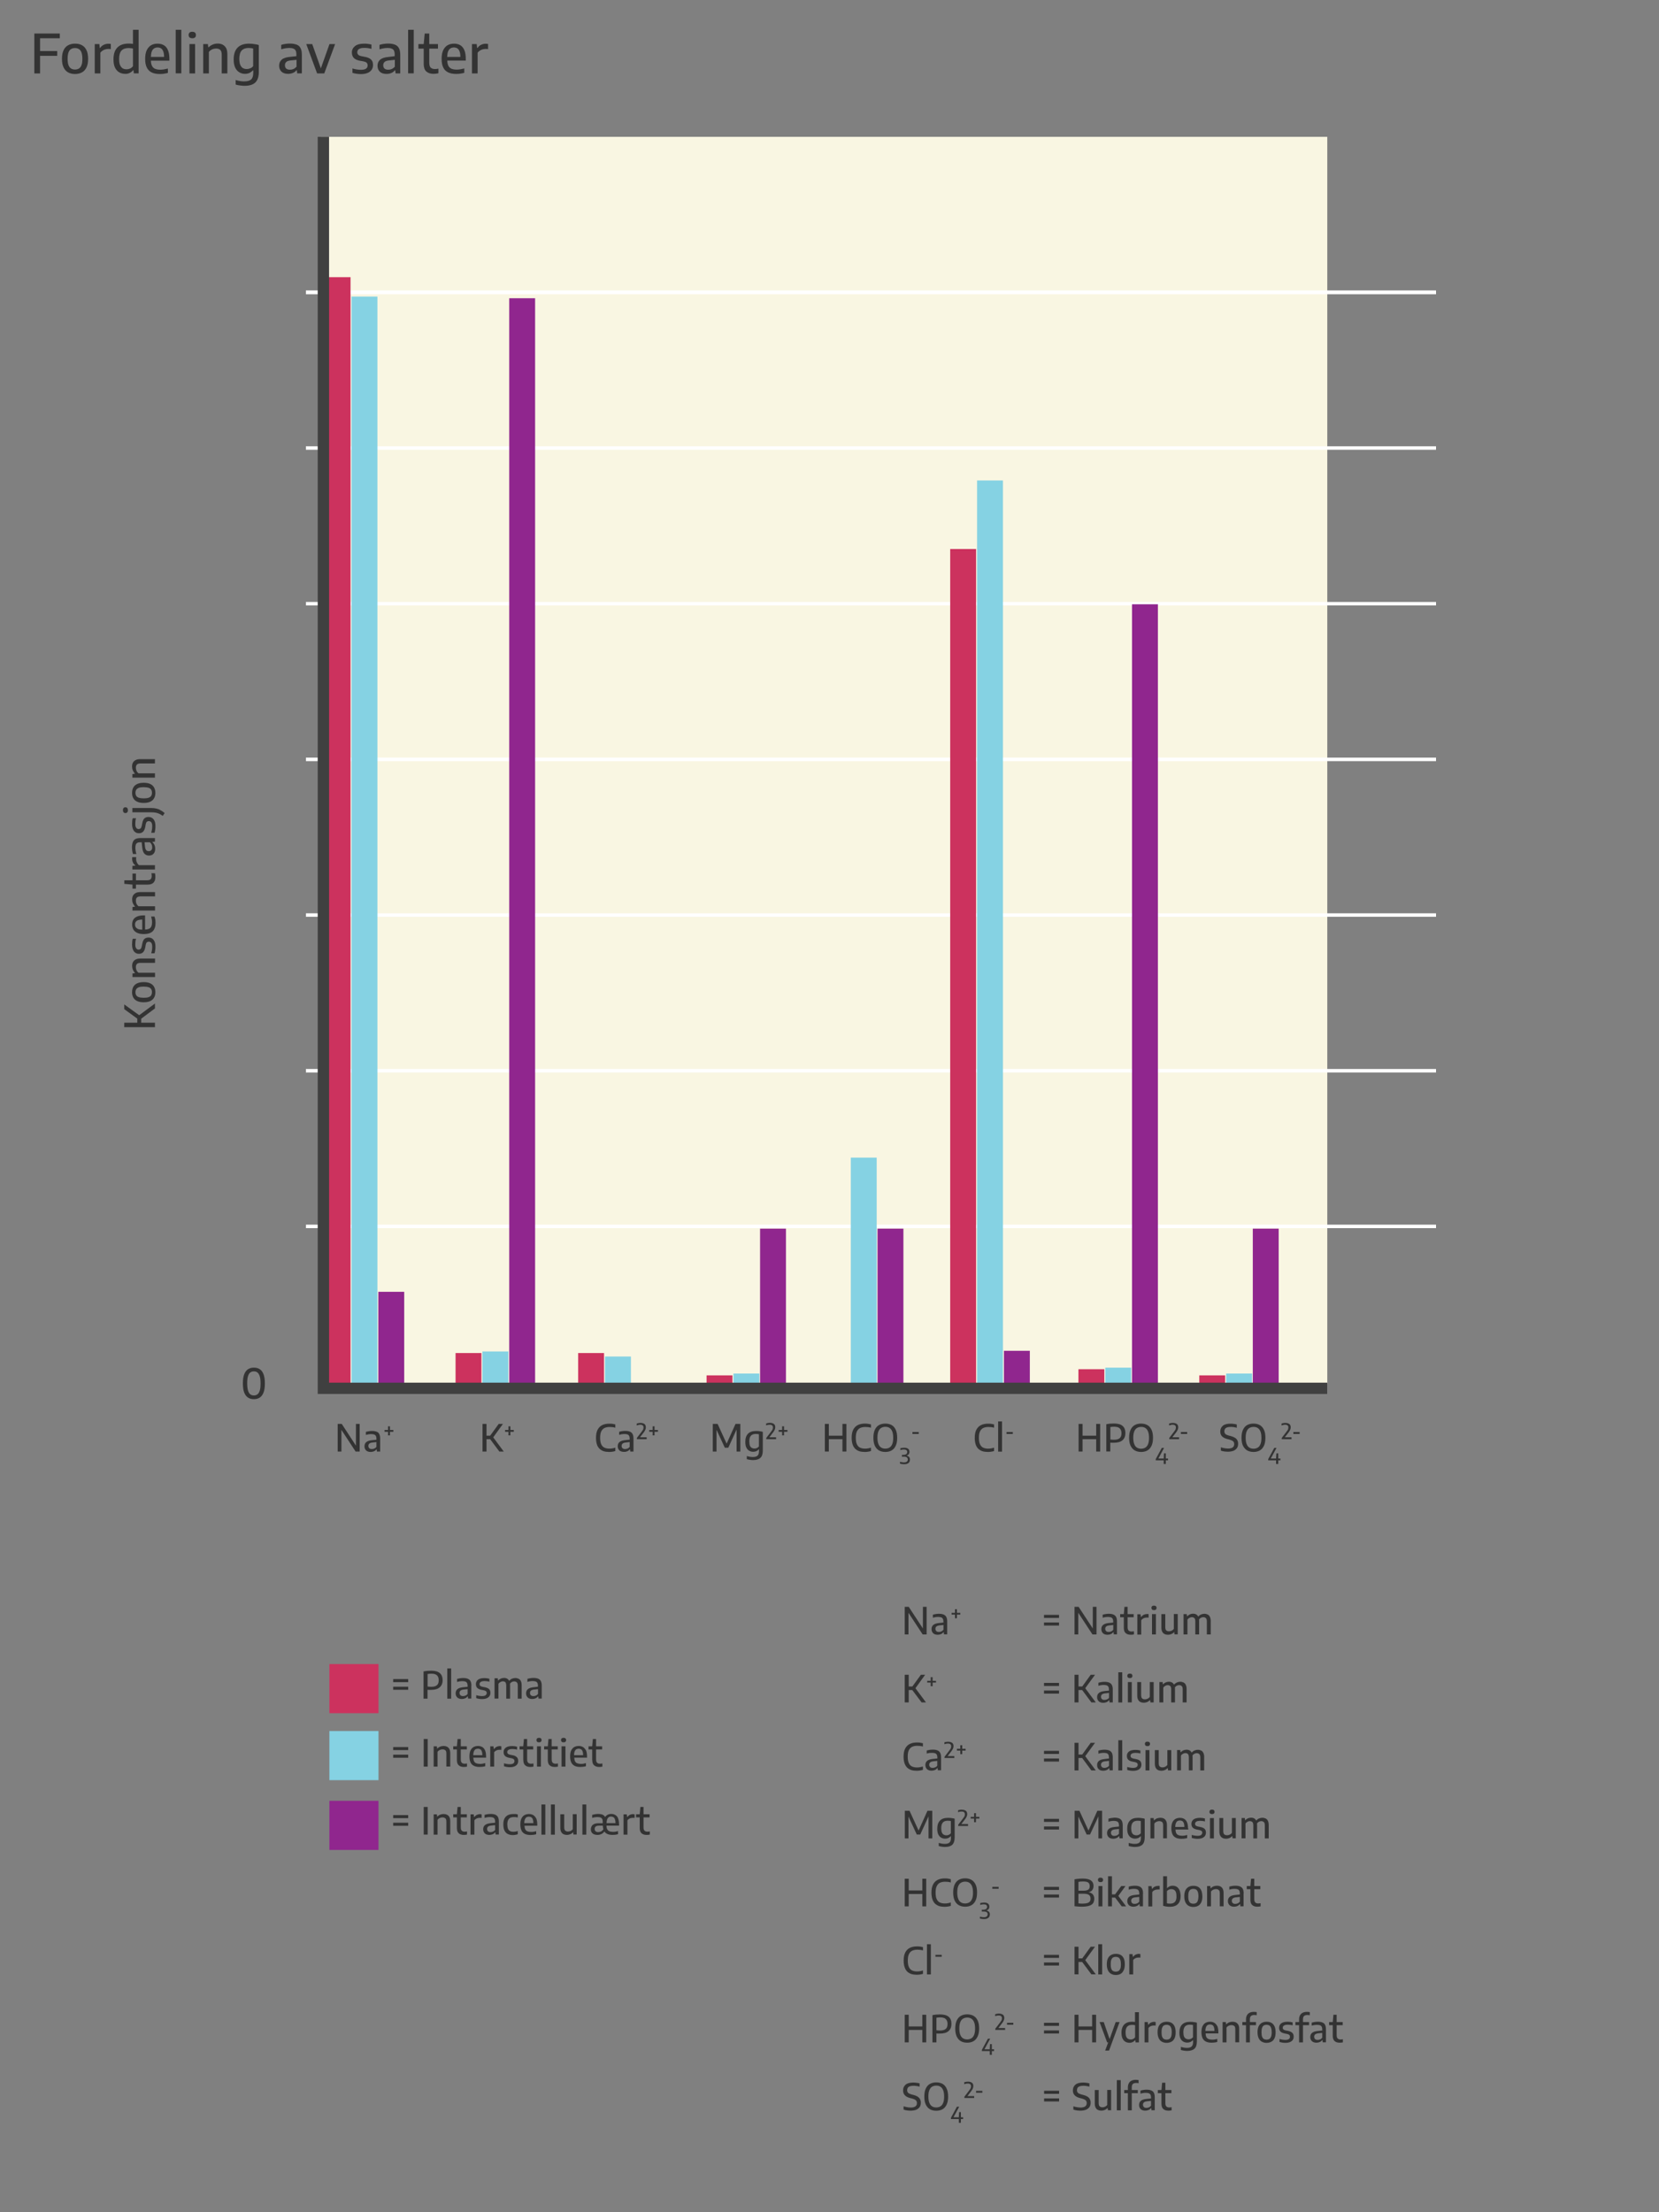 <?xml version="1.0" encoding="utf-8"?>
<!-- Generator: Adobe Illustrator 28.1.0, SVG Export Plug-In . SVG Version: 6.00 Build 0)  -->
<svg version="1.1" xmlns="http://www.w3.org/2000/svg" xmlns:xlink="http://www.w3.org/1999/xlink" x="0px" y="0px"
	 viewBox="0 0 2000 2666" style="enable-background:new 0 0 2000 2666;" xml:space="preserve">
<rect x="0" y="0" width="2000" height="2666" fill="#808080" stroke="none"/>
<style type="text/css">
	.st0{fill:#F9F6E2;}
	.st1{fill:#FFFFFF;}
	.st2{fill:#CC325E;}
	.st3{fill:#85D2E3;}
	.st4{fill:#90268E;}
	.st5{fill:#404040;}
	.st6{fill:#333333;}
</style>
<g id="Graf_bakgrunn">
	<g>
		<rect x="386.6" y="164.9" class="st0" width="1213.5" height="1502.4"/>
	</g>
	<g>
		<rect x="368.8" y="350" class="st1" width="1362.4" height="4.6"/>
	</g>
	<g>
		<rect x="368.8" y="537.8" class="st1" width="1362.4" height="4.2"/>
	</g>
	<g>
		<rect x="368.8" y="725.4" class="st1" width="1362.4" height="4.2"/>
	</g>
	<g>
		<rect x="368.8" y="913" class="st1" width="1362.4" height="4.2"/>
	</g>
	<g>
		<rect x="368.8" y="1100.6" class="st1" width="1362.4" height="4.2"/>
	</g>
	<g>
		<rect x="368.8" y="1288.2" class="st1" width="1362.4" height="4.2"/>
	</g>
	<g>
		<rect x="368.8" y="1475.8" class="st1" width="1362.4" height="4.2"/>
	</g>
</g>
<g id="søyler">
	<g>
		<rect x="391.4" y="334" class="st2" width="31.2" height="1334.1"/>
	</g>
	<g>
		<rect x="423.8" y="357.4" class="st3" width="31.2" height="1310.7"/>
	</g>
	<g>
		<rect x="456.1" y="1556.7" class="st4" width="31.2" height="111.1"/>
	</g>
	<g>
		<rect x="1145.5" y="661.6" class="st2" width="31.2" height="1006.5"/>
	</g>
	<g>
		<rect x="1177.9" y="579" class="st3" width="31.2" height="1089.1"/>
	</g>
	<g>
		<rect x="1210.3" y="1627.8" class="st4" width="31.2" height="40.3"/>
	</g>
	<g>
		<rect x="916.3" y="1480.6" class="st4" width="31.2" height="187.5"/>
	</g>
	<g>
		<rect x="1057.9" y="1480.6" class="st4" width="31.2" height="187.5"/>
	</g>
	<g>
		<rect x="549.2" y="1630.5" class="st2" width="31.2" height="37.6"/>
	</g>
	<g>
		<rect x="581.6" y="1628.6" class="st3" width="31.2" height="39.5"/>
	</g>
	<g>
		<rect x="697" y="1630.5" class="st2" width="31.2" height="37.6"/>
	</g>
	<g>
		<rect x="729.4" y="1634.7" class="st3" width="31.2" height="33.4"/>
	</g>
	<g>
		<rect x="851.8" y="1657.4" class="st2" width="31.2" height="10.7"/>
	</g>
	<g>
		<rect x="884.2" y="1655.2" class="st3" width="31.2" height="12.9"/>
	</g>
	<g>
		<rect x="1510.3" y="1480.6" class="st4" width="31.2" height="187.5"/>
	</g>
	<g>
		<rect x="1445.8" y="1657.4" class="st2" width="31.2" height="10.7"/>
	</g>
	<g>
		<rect x="1478.2" y="1655.2" class="st3" width="31.2" height="12.9"/>
	</g>
	<g>
		<rect x="1364.7" y="728.2" class="st4" width="31.2" height="939.9"/>
	</g>
	<g>
		<rect x="1300.1" y="1650" class="st2" width="31.2" height="18.1"/>
	</g>
	<g>
		<rect x="1332.5" y="1648.1" class="st3" width="31.2" height="20"/>
	</g>
	<g>
		<rect x="1025.7" y="1395" class="st3" width="31.2" height="273.1"/>
	</g>
	<g>
		<rect x="613.9" y="359.4" class="st4" width="31.2" height="1308.7"/>
	</g>
	<g>
		<rect x="397.1" y="2005.3" class="st2" width="59.2" height="59.2"/>
	</g>
	<g>
		<rect x="397.1" y="2086" class="st3" width="59.2" height="59.2"/>
	</g>
	<g>
		<rect x="397.1" y="2170.1" class="st4" width="59.2" height="59.2"/>
	</g>
</g>
<g id="Streker">
	<g>
		<polygon class="st5" points="1600,1679.8 383,1679.8 383,164.9 396.7,164.9 396.7,1666.2 1600,1666.2 		"/>
	</g>
</g>
<g id="Tekst">
	<g>
		<rect x="474" y="2023.4" class="st6" width="18.1" height="3.7"/>
		<rect x="474" y="2032.6" class="st6" width="18.1" height="3.7"/>
		<path class="st6" d="M533.6,2024.9c0-4-1.2-6.9-3.5-8.8c-2.3-1.9-5.8-2.8-10.4-2.8c-1.6,0-3.2,0.1-4.7,0.2
			c-1.5,0.1-2.9,0.4-4.4,0.7v32.8h4.8v-10.7c0.7,0.1,1.4,0.1,2,0.1c0.6,0,1.3,0,2,0c4.8,0,8.3-1,10.6-3S533.6,2028.6,533.6,2024.9z
			 M526.7,2030.8c-1.5,1.3-3.8,1.9-7.1,1.9c-0.8,0-1.5,0-2.1-0.1c-0.7,0-1.3-0.1-2-0.2v-15.1c0.7-0.1,1.4-0.2,2.2-0.3
			c0.7-0.1,1.5-0.1,2.4-0.1c3,0,5.2,0.6,6.6,1.9c1.4,1.3,2.2,3.3,2.2,6C528.9,2027.6,528.2,2029.6,526.7,2030.8z"/>
		<rect x="539.2" y="2010.6" class="st6" width="4.7" height="36.4"/>
		<path class="st6" d="M568.3,2031.4c0-2.3-0.4-4.2-1.1-5.5c-0.7-1.3-1.8-2.3-3.3-2.9c-1.5-0.6-3.3-0.9-5.6-0.9
			c-1.2,0-2.4,0.1-3.7,0.3c-1.3,0.2-2.5,0.5-3.6,0.8v3.7c1.2-0.4,2.3-0.6,3.5-0.8c1.2-0.2,2.2-0.2,3.1-0.2c1.4,0,2.5,0.2,3.4,0.5
			c0.9,0.3,1.6,0.9,2,1.6c0.4,0.8,0.7,1.8,0.7,3.2v1.5l-5.1,0.5c-3.2,0.3-5.6,1-7.1,2.3c-1.5,1.2-2.2,2.9-2.2,5.1c0,2.1,0.7,3.7,2,5
			c1.3,1.2,3.2,1.8,5.5,1.8c1.4,0,2.7-0.3,3.9-0.8c1.2-0.5,2.2-1.3,3-2.3h0.3l0.3,2.6h3.9V2031.4z M561.1,2043.3
			c-1,0.4-1.9,0.6-2.9,0.6c-1.4,0-2.4-0.3-3.1-1c-0.7-0.7-1.1-1.6-1.1-2.8c0-1.2,0.4-2.1,1.2-2.8c0.8-0.7,2-1.1,3.8-1.3l4.7-0.5v5.8
			C562.9,2042.3,562.1,2043,561.1,2043.3z"/>
		<path class="st6" d="M585.4,2042.9c-0.9,0.6-2.3,1-4.2,1c-1.2,0-2.4-0.1-3.5-0.3c-1.2-0.2-2.4-0.4-3.6-0.8v3.6
			c1.1,0.3,2.2,0.6,3.4,0.8c1.2,0.2,2.4,0.3,3.7,0.3c3.2,0,5.7-0.7,7.4-2c1.7-1.3,2.6-3.1,2.6-5.4c0-2-0.5-3.5-1.5-4.5
			c-1-1.1-2.7-1.8-4.9-2.3l-3.5-0.7c-1.2-0.3-2-0.7-2.5-1.2s-0.7-1.2-0.7-2c0-0.7,0.2-1.3,0.6-1.8c0.4-0.5,1-1,1.9-1.3
			s2-0.5,3.5-0.5c1,0,2,0.1,3,0.2c1,0.1,1.9,0.3,2.9,0.6v-3.6c-0.9-0.2-1.8-0.4-2.8-0.6c-1-0.1-2.1-0.2-3.2-0.2
			c-3.5,0-6.1,0.7-7.8,2c-1.7,1.4-2.5,3.1-2.5,5.3c0,1.8,0.5,3.3,1.5,4.4c1,1.1,2.6,1.9,4.9,2.4l3.5,0.7c1.2,0.3,2,0.7,2.5,1.2
			c0.5,0.5,0.7,1.2,0.7,2.2C586.7,2041.3,586.2,2042.2,585.4,2042.9z"/>
		<path class="st6" d="M610.3,2031.3v15.7h4.6v-16c0-0.7-0.1-1.4-0.1-2.1c0.4-0.5,0.8-0.9,1.2-1.3c0.7-0.5,1.3-0.8,2-1.1
			c0.7-0.2,1.4-0.3,2-0.3c1.2,0,2.2,0.4,3,1.1c0.8,0.7,1.2,2.1,1.2,4v15.7h4.7v-15.9c0-2.2-0.3-3.9-1-5.3s-1.6-2.3-2.7-2.8
			s-2.4-0.9-3.9-0.9c-1.4,0-2.8,0.3-4.2,0.9c-1.2,0.5-2.3,1.4-3.3,2.5c-0.6-1.2-1.4-2-2.4-2.6c-1.1-0.6-2.3-0.9-3.8-0.9
			c-1.4,0-2.6,0.3-3.8,0.8c-1.2,0.5-2.3,1.3-3.2,2.3h-0.2l-0.3-2.7h-3.9v24.5h4.7v-17.8c0.5-0.7,1-1.3,1.6-1.7
			c0.6-0.4,1.2-0.7,1.9-1c0.7-0.2,1.3-0.3,1.9-0.3c1.2,0,2.2,0.4,3,1.1C609.9,2028.1,610.3,2029.4,610.3,2031.3z"/>
		<path class="st6" d="M643.5,2033.2c-3.2,0.3-5.6,1-7.1,2.3c-1.5,1.2-2.2,2.9-2.2,5.1c0,2.1,0.7,3.7,2,5c1.3,1.2,3.2,1.8,5.5,1.8
			c1.4,0,2.7-0.3,3.9-0.8c1.2-0.5,2.2-1.3,3-2.3h0.3l0.3,2.6h3.9v-15.6c0-2.3-0.4-4.2-1.1-5.5c-0.7-1.3-1.8-2.3-3.3-2.9
			c-1.5-0.6-3.3-0.9-5.6-0.9c-1.2,0-2.4,0.1-3.7,0.3c-1.3,0.2-2.5,0.5-3.6,0.8v3.7c1.2-0.4,2.3-0.6,3.5-0.8c1.2-0.2,2.2-0.2,3.1-0.2
			c1.4,0,2.5,0.2,3.4,0.5c0.9,0.3,1.6,0.9,2,1.6c0.4,0.8,0.7,1.8,0.7,3.2v1.5L643.5,2033.2z M646,2043.3c-1,0.4-1.9,0.6-2.9,0.6
			c-1.4,0-2.4-0.3-3.1-1c-0.7-0.7-1.1-1.6-1.1-2.8c0-1.2,0.4-2.1,1.2-2.8c0.8-0.7,2-1.1,3.8-1.3l4.7-0.5v5.8
			C647.8,2042.3,646.9,2043,646,2043.3z"/>
		<rect x="474" y="2114.5" class="st6" width="18.1" height="3.7"/>
		<rect x="474" y="2105.3" class="st6" width="18.1" height="3.7"/>
		<rect x="510.8" y="2095.6" class="st6" width="4.8" height="33.3"/>
		<path class="st6" d="M538.9,2104.9c-1.2-0.6-2.6-0.9-4.1-0.9c-1.5,0-2.9,0.3-4.2,0.8c-1.3,0.5-2.4,1.3-3.4,2.3H527l-0.3-2.7h-3.9
			v24.5h4.7V2111c0.5-0.7,1.1-1.2,1.8-1.7c0.7-0.4,1.4-0.7,2.1-0.9c0.7-0.2,1.4-0.3,2.1-0.3c1.4,0,2.5,0.4,3.4,1.1s1.2,2.1,1.2,4
			v15.6h4.7V2113c0-2.2-0.3-3.9-1-5.2C541.1,2106.5,540.1,2105.5,538.9,2104.9z"/>
		<path class="st6" d="M560.3,2125.4c-1.6,0-2.8-0.4-3.6-1.2s-1.2-2.1-1.2-4.1v-11.9h7.3v-3.8h-7.3v-8.8h-3.9l-0.8,8.8h-4.4v3.8h4.4
			v12.7c0,2.9,0.7,5.1,2.2,6.4c1.4,1.3,3.5,2,6.1,2c0.7,0,1.4,0,2-0.1c0.7-0.1,1.3-0.2,1.9-0.3v-3.8c-0.6,0.1-1.1,0.2-1.5,0.2
			C561.2,2125.3,560.7,2125.4,560.3,2125.4z"/>
		<path class="st6" d="M584.7,2124.7c-1.1,0.3-2.2,0.5-3.2,0.7c-1,0.2-2,0.2-2.9,0.2c-1.9,0-3.4-0.3-4.6-0.8
			c-1.2-0.5-2.1-1.4-2.6-2.6c-0.5-1.1-0.7-2.4-0.8-4.1H586v-1.4c0-2.9-0.4-5.2-1.1-7.1c-0.8-1.9-1.9-3.3-3.3-4.2
			c-1.5-0.9-3.2-1.4-5.3-1.4c-2.2,0-4,0.5-5.6,1.4c-1.5,0.9-2.7,2.3-3.6,4.2c-0.8,1.9-1.2,4.2-1.2,7c0,3,0.5,5.4,1.4,7.3
			c0.9,1.9,2.3,3.2,4.1,4.1c1.8,0.9,4.1,1.3,6.8,1.3c1.1,0,2.2-0.1,3.3-0.2c1.1-0.1,2.2-0.4,3.5-0.7V2124.7z M571.2,2110.7
			c0.5-1.2,1.1-2.1,1.9-2.6c0.8-0.5,1.8-0.8,3-0.8c1.2,0,2.2,0.3,3,0.8c0.8,0.5,1.4,1.4,1.8,2.6c0.4,1.1,0.6,2.6,0.6,4.4h-11
			C570.6,2113.3,570.8,2111.8,571.2,2110.7z"/>
		<path class="st6" d="M602.6,2104.1c-1.3,0-2.6,0.3-3.9,0.9c-1.2,0.6-2.2,1.5-3.1,2.6h-0.3l-0.4-3.2h-3.9v24.5h4.7v-17.3
			c0.5-0.7,1.1-1.3,1.8-1.7c0.7-0.5,1.5-0.8,2.3-1s1.6-0.3,2.4-0.3c0.4,0,0.7,0,1.1,0s0.7,0.1,1.1,0.1v-4.3
			c-0.3-0.1-0.6-0.1-0.9-0.1C603.4,2104.2,603,2104.1,602.6,2104.1z"/>
		<path class="st6" d="M618.2,2115.2l-3.5-0.7c-1.2-0.3-2-0.7-2.5-1.2s-0.7-1.2-0.7-2c0-0.7,0.2-1.3,0.6-1.8c0.4-0.5,1-1,1.9-1.3
			s2-0.5,3.5-0.5c1,0,2,0.1,3,0.2c1,0.1,1.9,0.3,2.9,0.6v-3.6c-0.9-0.2-1.8-0.4-2.8-0.6c-1-0.1-2.1-0.2-3.2-0.2
			c-3.5,0-6.1,0.7-7.8,2c-1.7,1.4-2.5,3.1-2.5,5.3c0,1.8,0.5,3.3,1.5,4.4c1,1.1,2.6,1.9,4.9,2.4l3.5,0.7c1.2,0.3,2,0.7,2.5,1.2
			c0.5,0.5,0.7,1.2,0.7,2.2c0,1.1-0.4,2-1.3,2.7c-0.9,0.6-2.3,1-4.2,1c-1.2,0-2.4-0.1-3.5-0.3c-1.2-0.2-2.4-0.4-3.6-0.8v3.6
			c1.1,0.3,2.2,0.6,3.4,0.8c1.2,0.2,2.4,0.3,3.7,0.3c3.2,0,5.7-0.7,7.4-2c1.7-1.3,2.6-3.1,2.6-5.4c0-2-0.5-3.5-1.5-4.5
			C622,2116.4,620.4,2115.6,618.2,2115.2z"/>
		<path class="st6" d="M630.9,2120.9c0,2.9,0.7,5.1,2.2,6.4c1.4,1.3,3.5,2,6.1,2c0.7,0,1.4,0,2-0.1c0.7-0.1,1.3-0.2,1.9-0.3v-3.8
			c-0.6,0.1-1.1,0.2-1.5,0.2c-0.5,0.1-0.9,0.1-1.3,0.1c-1.6,0-2.8-0.4-3.6-1.2s-1.2-2.1-1.2-4.1v-11.9h7.3v-3.8h-7.3v-8.8h-3.9
			l-0.8,8.8h-4.4v3.8h4.4V2120.9z"/>
		<path class="st6" d="M647.5,2094.9c-0.5,0.5-0.8,1.2-0.8,2c0,0.8,0.3,1.5,0.8,2c0.5,0.5,1.3,0.7,2.3,0.7c1,0,1.8-0.2,2.3-0.7
			c0.5-0.5,0.8-1.1,0.8-2c0-0.9-0.3-1.5-0.8-2c-0.5-0.5-1.3-0.7-2.3-0.7C648.8,2094.2,648,2094.4,647.5,2094.9z"/>
		<rect x="647.4" y="2104.4" class="st6" width="4.7" height="24.5"/>
		<path class="st6" d="M669.9,2125.4c-1.6,0-2.8-0.4-3.6-1.2s-1.2-2.1-1.2-4.1v-11.9h7.3v-3.8h-7.3v-8.8h-3.9l-0.8,8.8h-4.4v3.8h4.4
			v12.7c0,2.9,0.7,5.1,2.2,6.4c1.4,1.3,3.5,2,6.1,2c0.7,0,1.4,0,2-0.1c0.7-0.1,1.3-0.2,1.9-0.3v-3.8c-0.6,0.1-1.1,0.2-1.5,0.2
			C670.8,2125.3,670.3,2125.4,669.9,2125.4z"/>
		<rect x="677" y="2104.4" class="st6" width="4.7" height="24.5"/>
		<path class="st6" d="M679.4,2099.6c1,0,1.8-0.2,2.3-0.7c0.5-0.5,0.8-1.1,0.8-2c0-0.9-0.3-1.5-0.8-2c-0.5-0.5-1.3-0.7-2.3-0.7
			c-1,0-1.8,0.2-2.3,0.7c-0.5,0.5-0.8,1.2-0.8,2c0,0.8,0.3,1.5,0.8,2C677.6,2099.4,678.4,2099.6,679.4,2099.6z"/>
		<path class="st6" d="M703,2105.4c-1.5-0.9-3.2-1.4-5.3-1.4c-2.2,0-4,0.5-5.6,1.4c-1.5,0.9-2.7,2.3-3.6,4.2c-0.8,1.9-1.2,4.2-1.2,7
			c0,3,0.5,5.4,1.4,7.3c0.9,1.9,2.3,3.2,4.1,4.1c1.8,0.9,4.1,1.3,6.8,1.3c1.1,0,2.2-0.1,3.3-0.2c1.1-0.1,2.2-0.4,3.5-0.7v-3.7
			c-1.1,0.3-2.2,0.5-3.2,0.7c-1,0.2-2,0.2-2.9,0.2c-1.9,0-3.4-0.3-4.6-0.8c-1.2-0.5-2.1-1.4-2.6-2.6c-0.5-1.1-0.7-2.4-0.8-4.1h15.4
			v-1.4c0-2.9-0.4-5.2-1.1-7.1C705.6,2107.8,704.4,2106.4,703,2105.4z M692.7,2110.7c0.5-1.2,1.1-2.1,1.9-2.6c0.8-0.5,1.8-0.8,3-0.8
			c1.2,0,2.2,0.3,3,0.8c0.8,0.5,1.4,1.4,1.8,2.6c0.4,1.1,0.6,2.6,0.6,4.4h-11C692.1,2113.3,692.3,2111.8,692.7,2110.7z"/>
		<path class="st6" d="M714,2120.9c0,2.9,0.7,5.1,2.2,6.4c1.4,1.3,3.5,2,6.1,2c0.7,0,1.4,0,2-0.1c0.7-0.1,1.3-0.2,1.9-0.3v-3.8
			c-0.6,0.1-1.1,0.2-1.5,0.2c-0.5,0.1-0.9,0.1-1.3,0.1c-1.6,0-2.8-0.4-3.6-1.2s-1.2-2.1-1.2-4.1v-11.9h7.3v-3.8h-7.3v-8.8h-3.9
			l-0.8,8.8h-4.4v3.8h4.4V2120.9z"/>
		<rect x="474" y="2196.5" class="st6" width="18.1" height="3.7"/>
		<rect x="474" y="2187.3" class="st6" width="18.1" height="3.7"/>
		<rect x="510.8" y="2177.5" class="st6" width="4.8" height="33.3"/>
		<path class="st6" d="M538.9,2186.9c-1.2-0.6-2.6-0.9-4.1-0.9c-1.5,0-2.9,0.3-4.2,0.8c-1.3,0.5-2.4,1.3-3.4,2.3H527l-0.3-2.7h-3.9
			v24.5h4.7V2193c0.5-0.7,1.1-1.2,1.8-1.7c0.7-0.4,1.4-0.7,2.1-0.9c0.7-0.2,1.4-0.3,2.1-0.3c1.4,0,2.5,0.4,3.4,1.1s1.2,2.1,1.2,4
			v15.6h4.7v-15.9c0-2.2-0.3-3.9-1-5.2C541.1,2188.4,540.1,2187.4,538.9,2186.9z"/>
		<path class="st6" d="M560.3,2207.3c-1.6,0-2.8-0.4-3.6-1.2s-1.2-2.1-1.2-4.1v-11.9h7.3v-3.8h-7.3v-8.8h-3.9l-0.8,8.8h-4.4v3.8h4.4
			v12.7c0,2.9,0.7,5.1,2.2,6.4c1.4,1.3,3.5,2,6.1,2c0.7,0,1.4,0,2-0.1c0.7-0.1,1.3-0.2,1.9-0.3v-3.8c-0.6,0.1-1.1,0.2-1.5,0.2
			C561.2,2207.3,560.7,2207.3,560.3,2207.3z"/>
		<path class="st6" d="M578.8,2186.1c-1.3,0-2.6,0.3-3.9,0.9c-1.2,0.6-2.2,1.5-3.1,2.6h-0.3l-0.4-3.2h-3.9v24.5h4.7v-17.3
			c0.5-0.7,1.1-1.3,1.8-1.7c0.7-0.5,1.5-0.8,2.3-1s1.6-0.3,2.4-0.3c0.4,0,0.7,0,1.1,0s0.7,0.1,1.1,0.1v-4.3
			c-0.3-0.1-0.6-0.1-0.9-0.1C579.5,2186.1,579.1,2186.1,578.8,2186.1z"/>
		<path class="st6" d="M597.1,2186.8c-1.5-0.6-3.3-0.9-5.6-0.9c-1.2,0-2.4,0.1-3.7,0.3c-1.3,0.2-2.5,0.5-3.6,0.8v3.7
			c1.2-0.4,2.3-0.6,3.5-0.8c1.2-0.2,2.2-0.2,3.1-0.2c1.4,0,2.5,0.2,3.4,0.5c0.9,0.3,1.6,0.9,2,1.6c0.4,0.8,0.7,1.8,0.7,3.2v1.5
			l-5.1,0.5c-3.2,0.3-5.6,1-7.1,2.3c-1.5,1.2-2.2,2.9-2.2,5.1c0,2.1,0.7,3.7,2,5c1.3,1.2,3.2,1.8,5.5,1.8c1.4,0,2.7-0.3,3.9-0.8
			c1.2-0.5,2.2-1.3,3-2.3h0.3l0.3,2.6h3.9v-15.6c0-2.3-0.4-4.2-1.1-5.5C599.6,2188.4,598.5,2187.4,597.1,2186.8z M594.3,2207.2
			c-1,0.4-1.9,0.6-2.9,0.6c-1.4,0-2.4-0.3-3.1-1c-0.7-0.7-1.1-1.6-1.1-2.8c0-1.2,0.4-2.1,1.2-2.8c0.8-0.7,2-1.1,3.8-1.3l4.7-0.5v5.8
			C596.1,2206.2,595.2,2206.8,594.3,2207.2z"/>
		<path class="st6" d="M619.1,2186c-2.6,0-4.8,0.4-6.7,1.3c-1.8,0.9-3.2,2.3-4.2,4.1s-1.4,4.3-1.4,7.2c0,2.9,0.4,5.3,1.3,7.2
			c0.9,1.9,2.2,3.3,3.9,4.2c1.7,0.9,3.8,1.4,6.2,1.4c1,0,2.1-0.1,3.1-0.3c1-0.2,2-0.4,2.9-0.7v-3.9c-1,0.3-2,0.6-2.9,0.7
			c-0.9,0.2-1.7,0.2-2.5,0.2c-1.6,0-2.9-0.3-4-0.9s-1.9-1.5-2.4-2.8s-0.8-3-0.8-5.2c0-2.1,0.3-3.8,0.9-5.1c0.6-1.3,1.5-2.2,2.6-2.8
			c1.2-0.6,2.7-0.9,4.5-0.9c0.8,0,1.5,0,2.3,0.1c0.8,0.1,1.5,0.2,2.3,0.5v-3.8c-0.8-0.2-1.6-0.4-2.5-0.5
			C620.8,2186,620,2186,619.1,2186z"/>
		<path class="st6" d="M643,2187.4c-1.5-0.9-3.2-1.4-5.3-1.4c-2.2,0-4,0.5-5.6,1.4c-1.5,0.9-2.7,2.3-3.6,4.2c-0.8,1.9-1.2,4.2-1.2,7
			c0,3,0.5,5.4,1.4,7.3c0.9,1.9,2.3,3.2,4.1,4.1c1.8,0.9,4.1,1.3,6.8,1.3c1.1,0,2.2-0.1,3.3-0.2c1.1-0.1,2.2-0.4,3.5-0.7v-3.7
			c-1.1,0.3-2.2,0.5-3.2,0.7c-1,0.2-2,0.2-2.9,0.2c-1.9,0-3.4-0.3-4.6-0.8c-1.2-0.5-2.1-1.4-2.6-2.6c-0.5-1.1-0.7-2.4-0.8-4.1h15.4
			v-1.4c0-2.9-0.4-5.2-1.1-7.1C645.5,2189.7,644.4,2188.3,643,2187.4z M632.7,2192.6c0.5-1.2,1.1-2.1,1.9-2.6c0.8-0.5,1.8-0.8,3-0.8
			c1.2,0,2.2,0.3,3,0.8c0.8,0.5,1.4,1.4,1.8,2.6c0.4,1.1,0.6,2.6,0.6,4.4h-11C632,2195.3,632.3,2193.8,632.7,2192.6z"/>
		<rect x="652.7" y="2174.5" class="st6" width="4.7" height="36.4"/>
		<rect x="664.2" y="2174.5" class="st6" width="4.7" height="36.4"/>
		<path class="st6" d="M690.6,2204.2c-0.5,0.7-1.1,1.2-1.8,1.7s-1.4,0.7-2.1,0.9s-1.4,0.3-2.1,0.3c-1.3,0-2.4-0.4-3.2-1.1
			c-0.8-0.7-1.2-2.1-1.2-4v-15.7h-4.7v16c0,2.2,0.3,3.9,1,5.2c0.7,1.3,1.6,2.3,2.8,2.8c1.2,0.6,2.6,0.9,4.2,0.9
			c1.4,0,2.7-0.3,3.9-0.8c1.3-0.5,2.4-1.3,3.4-2.3h0.2l0.3,2.6h3.9v-24.5h-4.7V2204.2z"/>
		<rect x="702.1" y="2174.5" class="st6" width="4.7" height="36.4"/>
		<path class="st6" d="M742,2187.3c-1.4-0.9-3.1-1.4-5.1-1.4c-2,0-3.7,0.5-5.1,1.4c-0.9,0.6-1.7,1.4-2.3,2.3
			c-0.7-1.3-1.7-2.2-3.1-2.8c-1.4-0.6-3.2-0.9-5.3-0.9c-1.1,0-2.3,0.1-3.6,0.3c-1.2,0.2-2.4,0.5-3.6,0.8v3.7
			c1.1-0.4,2.3-0.6,3.5-0.8c1.2-0.2,2.2-0.2,3.1-0.2c1.4,0,2.5,0.2,3.4,0.5c0.9,0.3,1.6,0.9,2,1.6s0.7,1.8,0.7,3.2v2.1H722
			c-2.3,0-4.2,0.3-5.6,0.9s-2.5,1.5-3.1,2.6s-1,2.4-1,3.8c0,1.4,0.3,2.6,0.9,3.6c0.6,1,1.5,1.8,2.7,2.4c1.2,0.5,2.6,0.8,4.3,0.8
			c1.6,0,3.2-0.3,4.7-1c1.3-0.6,2.6-1.6,3.8-3.1c0.8,1.2,1.9,2.2,3.2,2.8c1.8,0.9,4,1.3,6.6,1.3c1.1,0,2.1-0.1,3.2-0.2
			c1.1-0.1,2.2-0.4,3.4-0.7v-3.7c-1.1,0.3-2.2,0.5-3.2,0.7s-2,0.2-2.9,0.2c-1.8,0-3.4-0.3-4.5-0.8c-1.2-0.5-2-1.4-2.6-2.6
			c-0.5-1.1-0.7-2.4-0.8-4.1h15.2v-1.4c0-2.9-0.4-5.3-1.1-7.2C744.6,2189.6,743.5,2188.2,742,2187.3z M731.9,2192.6
			c0.4-1.2,1.1-2.1,1.9-2.7s1.8-0.8,2.9-0.8c1.1,0,2.1,0.3,2.9,0.8s1.4,1.4,1.8,2.7c0.4,1.1,0.6,2.6,0.6,4.4h-10.8
			C731.3,2195.3,731.5,2193.8,731.9,2192.6z M724.6,2207c-1.1,0.5-2.3,0.8-3.4,0.8c-1.4,0-2.5-0.3-3.2-1c-0.7-0.6-1.1-1.6-1.1-2.8
			c0-0.8,0.2-1.5,0.5-2.1s0.9-1.1,1.7-1.4s1.8-0.5,3.2-0.5h4.4c0.1,1.7,0.3,3.2,0.7,4.5C726.6,2205.6,725.6,2206.5,724.6,2207z"/>
		<path class="st6" d="M763.2,2186.1c-1.3,0-2.6,0.3-3.9,0.9c-1.2,0.6-2.2,1.5-3.1,2.6H756l-0.4-3.2h-3.9v24.5h4.7v-17.3
			c0.5-0.7,1.1-1.3,1.8-1.7c0.7-0.5,1.5-0.8,2.3-1s1.6-0.3,2.4-0.3c0.4,0,0.7,0,1.1,0s0.7,0.1,1.1,0.1v-4.3
			c-0.3-0.1-0.6-0.1-0.9-0.1C763.9,2186.1,763.6,2186.1,763.2,2186.1z"/>
		<path class="st6" d="M780.6,2207.3c-1.6,0-2.8-0.4-3.6-1.2s-1.2-2.1-1.2-4.1v-11.9h7.3v-3.8h-7.3v-8.8H772l-0.8,8.8h-4.4v3.8h4.4
			v12.7c0,2.9,0.7,5.1,2.2,6.4c1.4,1.3,3.5,2,6.1,2c0.7,0,1.4,0,2-0.1c0.7-0.1,1.3-0.2,1.9-0.3v-3.8c-0.6,0.1-1.1,0.2-1.5,0.2
			C781.5,2207.3,781.1,2207.3,780.6,2207.3z"/>
		<polygon class="st6" points="1095.5,1936.3 1090.7,1936.3 1090.7,1969.6 1095.2,1969.6 1095.2,1943.5 1112.3,1969.6 
			1117.1,1969.6 1117.1,1936.3 1112.6,1936.3 1112.6,1962.4 		"/>
		<path class="st6" d="M1132.3,1955.8c-3.2,0.3-5.6,1-7.1,2.3c-1.5,1.2-2.2,2.9-2.2,5.1c0,2.1,0.7,3.7,2,5c1.3,1.2,3.2,1.8,5.5,1.8
			c1.4,0,2.7-0.3,3.9-0.8c1.2-0.5,2.2-1.3,3-2.3h0.3l0.3,2.6h3.9V1954c0-2.3-0.4-4.2-1.1-5.5c-0.7-1.3-1.8-2.3-3.3-2.9
			c-1.5-0.6-3.3-0.9-5.6-0.9c-1.2,0-2.4,0.1-3.7,0.3c-1.3,0.2-2.5,0.5-3.6,0.8v3.7c1.2-0.4,2.3-0.6,3.5-0.8c1.2-0.2,2.2-0.2,3.1-0.2
			c1.4,0,2.5,0.2,3.4,0.5c0.9,0.3,1.6,0.9,2,1.6c0.4,0.8,0.7,1.8,0.7,3.2v1.5L1132.3,1955.8z M1134.8,1966c-1,0.4-1.9,0.6-2.9,0.6
			c-1.4,0-2.4-0.3-3.1-1c-0.7-0.7-1.1-1.6-1.1-2.8c0-1.2,0.4-2.1,1.2-2.8c0.8-0.7,2-1.1,3.8-1.3l4.7-0.5v5.8
			C1136.6,1964.9,1135.7,1965.6,1134.8,1966z"/>
		<polygon class="st6" points="1151.3,1950.1 1153.6,1950.1 1153.6,1945.7 1157.7,1945.7 1157.7,1943.6 1153.6,1943.6 
			1153.6,1939.2 1151.3,1939.2 1151.3,1943.6 1147.2,1943.6 1147.2,1945.7 1151.3,1945.7 		"/>
		<rect x="1258.6" y="1955.2" class="st6" width="18.1" height="3.7"/>
		<rect x="1258.6" y="1946" class="st6" width="18.1" height="3.7"/>
		<polygon class="st6" points="1299.9,1943.5 1317,1969.6 1321.9,1969.6 1321.9,1936.3 1317.4,1936.3 1317.4,1962.4 1300.3,1936.3 
			1295.4,1936.3 1295.4,1969.6 1299.9,1969.6 		"/>
		<path class="st6" d="M1337,1955.8c-3.2,0.3-5.6,1-7.1,2.3c-1.5,1.2-2.2,2.9-2.2,5.1c0,2.1,0.7,3.7,2,5c1.3,1.2,3.2,1.8,5.5,1.8
			c1.4,0,2.7-0.3,3.9-0.8c1.2-0.5,2.2-1.3,3-2.3h0.3l0.3,2.6h3.9V1954c0-2.3-0.4-4.2-1.1-5.5c-0.7-1.3-1.8-2.3-3.3-2.9
			c-1.5-0.6-3.3-0.9-5.6-0.9c-1.2,0-2.4,0.1-3.7,0.3c-1.3,0.2-2.5,0.5-3.6,0.8v3.7c1.2-0.4,2.3-0.6,3.5-0.8c1.2-0.2,2.2-0.2,3.1-0.2
			c1.4,0,2.5,0.2,3.4,0.5c0.9,0.3,1.6,0.9,2,1.6c0.4,0.8,0.7,1.8,0.7,3.2v1.5L1337,1955.8z M1339.5,1966c-1,0.4-1.9,0.6-2.9,0.6
			c-1.4,0-2.4-0.3-3.1-1c-0.7-0.7-1.1-1.6-1.1-2.8c0-1.2,0.4-2.1,1.2-2.8c0.8-0.7,2-1.1,3.8-1.3l4.7-0.5v5.8
			C1341.4,1964.9,1340.5,1965.6,1339.5,1966z"/>
		<path class="st6" d="M1355.6,1936.3l-0.8,8.8h-4.4v3.8h4.4v12.7c0,2.9,0.7,5.1,2.2,6.4c1.4,1.3,3.5,2,6.1,2c0.7,0,1.4,0,2-0.1
			c0.7-0.1,1.3-0.2,1.9-0.3v-3.8c-0.6,0.1-1.1,0.2-1.5,0.2c-0.5,0.1-0.9,0.1-1.3,0.1c-1.6,0-2.8-0.4-3.6-1.2s-1.2-2.1-1.2-4.1v-11.9
			h7.3v-3.8h-7.3v-8.8H1355.6z"/>
		<path class="st6" d="M1376,1952.3c0.5-0.7,1.1-1.3,1.8-1.7c0.7-0.5,1.5-0.8,2.3-1s1.6-0.3,2.4-0.3c0.4,0,0.7,0,1.1,0
			s0.7,0.1,1.1,0.1v-4.3c-0.3-0.1-0.6-0.1-0.9-0.1c-0.3,0-0.7,0-1.1,0c-1.3,0-2.6,0.3-3.9,0.9c-1.2,0.6-2.2,1.5-3.1,2.6h-0.3
			l-0.4-3.2h-3.9v24.5h4.7V1952.3z"/>
		<rect x="1388.8" y="1945.1" class="st6" width="4.7" height="24.5"/>
		<path class="st6" d="M1388.1,1937.6c0,0.8,0.3,1.5,0.8,2c0.5,0.5,1.3,0.7,2.3,0.7c1,0,1.8-0.2,2.3-0.7c0.5-0.5,0.8-1.1,0.8-2
			c0-0.9-0.3-1.5-0.8-2c-0.5-0.5-1.3-0.7-2.3-0.7c-1,0-1.8,0.2-2.3,0.7C1388.3,1936.1,1388.1,1936.8,1388.1,1937.6z"/>
		<path class="st6" d="M1404.8,1960.8v-15.7h-4.7v16c0,2.2,0.3,3.9,1,5.2c0.7,1.3,1.6,2.3,2.8,2.8c1.2,0.6,2.6,0.9,4.2,0.9
			c1.4,0,2.7-0.3,3.9-0.8c1.3-0.5,2.4-1.3,3.4-2.3h0.2l0.3,2.6h3.9v-24.5h-4.7v17.9c-0.5,0.7-1.1,1.2-1.8,1.7s-1.4,0.7-2.1,0.9
			s-1.4,0.3-2.1,0.3c-1.3,0-2.4-0.4-3.2-1.1C1405.2,1964,1404.8,1962.7,1404.8,1960.8z"/>
		<path class="st6" d="M1431,1947.8l-0.3-2.7h-3.9v24.5h4.7v-17.8c0.5-0.7,1-1.3,1.6-1.7c0.6-0.4,1.2-0.7,1.9-1
			c0.7-0.2,1.3-0.3,1.9-0.3c1.2,0,2.2,0.4,3,1.1c0.7,0.7,1.1,2.1,1.1,4v15.7h4.6v-16c0-0.7-0.1-1.4-0.1-2.1c0.4-0.5,0.8-0.9,1.2-1.3
			c0.7-0.5,1.3-0.8,2-1.1c0.7-0.2,1.4-0.3,2-0.3c1.2,0,2.2,0.4,3,1.1c0.8,0.7,1.2,2.1,1.2,4v15.7h4.7v-15.9c0-2.2-0.3-3.9-1-5.3
			s-1.6-2.3-2.7-2.8s-2.4-0.9-3.9-0.9c-1.4,0-2.8,0.3-4.2,0.9c-1.2,0.5-2.3,1.4-3.3,2.5c-0.6-1.2-1.4-2-2.4-2.6
			c-1.1-0.6-2.3-0.9-3.8-0.9c-1.4,0-2.6,0.3-3.8,0.8c-1.2,0.5-2.3,1.3-3.2,2.3H1431z"/>
		<polygon class="st6" points="1090.7,2018.2 1090.7,2051.5 1095.5,2051.5 1095.5,2036.6 1099.8,2036.6 1111,2051.5 1116.3,2051.5 
			1103.6,2034.4 1115.3,2018.2 1110.2,2018.2 1099.9,2032.3 1095.5,2032.3 1095.5,2018.2 		"/>
		<polygon class="st6" points="1122,2032 1124.3,2032 1124.3,2027.6 1128.4,2027.6 1128.4,2025.5 1124.3,2025.5 1124.3,2021.1 
			1122,2021.1 1122,2025.5 1117.8,2025.5 1117.8,2027.6 1122,2027.6 		"/>
		<rect x="1258.6" y="2037.2" class="st6" width="18.1" height="3.7"/>
		<rect x="1258.6" y="2028" class="st6" width="18.1" height="3.7"/>
		<polygon class="st6" points="1300.2,2036.6 1304.6,2036.6 1315.7,2051.5 1321,2051.5 1308.3,2034.4 1320.1,2018.2 1314.9,2018.2 
			1304.7,2032.3 1300.2,2032.3 1300.2,2018.2 1295.4,2018.2 1295.4,2051.5 1300.2,2051.5 		"/>
		<path class="st6" d="M1331.9,2037.8c-3.2,0.3-5.6,1-7.1,2.3c-1.5,1.2-2.2,2.9-2.2,5.1c0,2.1,0.7,3.7,2,5c1.3,1.2,3.2,1.8,5.5,1.8
			c1.4,0,2.7-0.3,3.9-0.8c1.2-0.5,2.2-1.3,3-2.3h0.3l0.3,2.6h3.9V2036c0-2.3-0.4-4.2-1.1-5.5c-0.7-1.3-1.8-2.3-3.3-2.9
			c-1.5-0.6-3.3-0.9-5.6-0.9c-1.2,0-2.4,0.1-3.7,0.3c-1.3,0.2-2.5,0.5-3.6,0.8v3.7c1.2-0.4,2.3-0.6,3.5-0.8c1.2-0.2,2.2-0.2,3.1-0.2
			c1.4,0,2.5,0.2,3.4,0.5c0.9,0.3,1.6,0.9,2,1.6c0.4,0.8,0.7,1.8,0.7,3.2v1.5L1331.9,2037.8z M1334.4,2047.9c-1,0.4-1.9,0.6-2.9,0.6
			c-1.4,0-2.4-0.3-3.1-1c-0.7-0.7-1.1-1.6-1.1-2.8c0-1.2,0.4-2.1,1.2-2.8c0.8-0.7,2-1.1,3.8-1.3l4.7-0.5v5.8
			C1336.3,2046.9,1335.4,2047.5,1334.4,2047.9z"/>
		<rect x="1348.2" y="2015.2" class="st6" width="4.7" height="36.4"/>
		<rect x="1359.7" y="2027" class="st6" width="4.7" height="24.5"/>
		<path class="st6" d="M1364.4,2017.5c-0.5-0.5-1.3-0.7-2.3-0.7c-1,0-1.8,0.2-2.3,0.7c-0.5,0.5-0.8,1.2-0.8,2c0,0.8,0.3,1.5,0.8,2
			c0.5,0.5,1.3,0.7,2.3,0.7c1,0,1.8-0.2,2.3-0.7c0.5-0.5,0.8-1.1,0.8-2C1365.2,2018.7,1364.9,2018,1364.4,2017.5z"/>
		<path class="st6" d="M1386.9,2051.5h3.9V2027h-4.7v17.9c-0.5,0.7-1.1,1.2-1.8,1.7s-1.4,0.7-2.1,0.9s-1.4,0.3-2.1,0.3
			c-1.3,0-2.4-0.4-3.2-1.1c-0.8-0.7-1.2-2.1-1.2-4V2027h-4.7v16c0,2.2,0.3,3.9,1,5.2c0.7,1.3,1.6,2.3,2.8,2.8
			c1.2,0.6,2.6,0.9,4.2,0.9c1.4,0,2.7-0.3,3.9-0.8c1.3-0.5,2.4-1.3,3.4-2.3h0.2L1386.9,2051.5z"/>
		<path class="st6" d="M1415.3,2030.1c-0.6-1.2-1.4-2-2.4-2.6c-1.1-0.6-2.3-0.9-3.8-0.9c-1.4,0-2.6,0.3-3.8,0.8
			c-1.2,0.5-2.3,1.3-3.2,2.3h-0.2l-0.3-2.7h-3.9v24.5h4.7v-17.8c0.5-0.7,1-1.3,1.6-1.7c0.6-0.4,1.2-0.7,1.9-1
			c0.7-0.2,1.3-0.3,1.9-0.3c1.2,0,2.2,0.4,3,1.1c0.7,0.7,1.1,2.1,1.1,4v15.7h4.6v-16c0-0.7-0.1-1.4-0.1-2.1c0.4-0.5,0.8-0.9,1.2-1.3
			c0.7-0.5,1.3-0.8,2-1.1c0.7-0.2,1.4-0.3,2-0.3c1.2,0,2.2,0.4,3,1.1c0.8,0.7,1.2,2.1,1.2,4v15.7h4.7v-15.9c0-2.2-0.3-3.9-1-5.3
			s-1.6-2.3-2.7-2.8s-2.4-0.9-3.9-0.9c-1.4,0-2.8,0.3-4.2,0.9C1417.4,2028.1,1416.3,2028.9,1415.3,2030.1z"/>
		<path class="st6" d="M1090.4,2124.7c0.7,2.2,1.8,3.9,3.1,5.3c1.4,1.3,3,2.3,5,3c1.9,0.6,4.1,0.9,6.6,0.9c1.4,0,2.7-0.1,4-0.3
			c1.3-0.2,2.5-0.5,3.5-0.8v-4.1c-1.2,0.4-2.4,0.7-3.6,0.9c-1.1,0.2-2.3,0.3-3.5,0.3c-2.4,0-4.4-0.4-6.1-1.2
			c-1.7-0.8-2.9-2.2-3.8-4.1c-0.9-1.9-1.3-4.5-1.3-7.8c0-3.2,0.4-5.7,1.3-7.6s2.2-3.3,3.8-4.1s3.8-1.3,6.3-1.3
			c1.2,0,2.4,0.1,3.5,0.2c1.1,0.1,2.3,0.4,3.4,0.7v-4c-1.1-0.3-2.3-0.5-3.5-0.7s-2.4-0.2-3.7-0.2c-3.4,0-6.3,0.6-8.7,1.8
			c-2.4,1.2-4.2,3.1-5.5,5.6c-1.3,2.5-1.9,5.8-1.9,9.7C1089.3,2119.9,1089.7,2122.6,1090.4,2124.7z"/>
		<path class="st6" d="M1123.9,2112.3c1.4,0,2.5,0.2,3.4,0.5c0.9,0.3,1.6,0.9,2,1.6c0.4,0.8,0.7,1.8,0.7,3.2v1.5l-5.1,0.5
			c-3.2,0.3-5.6,1-7.1,2.3c-1.5,1.2-2.2,2.9-2.2,5.1c0,2.1,0.7,3.7,2,5c1.3,1.2,3.2,1.8,5.5,1.8c1.4,0,2.7-0.3,3.9-0.8
			c1.2-0.5,2.2-1.3,3-2.3h0.3l0.3,2.6h3.9v-15.6c0-2.3-0.4-4.2-1.1-5.5c-0.7-1.3-1.8-2.3-3.3-2.9c-1.5-0.6-3.3-0.9-5.6-0.9
			c-1.2,0-2.4,0.1-3.7,0.3c-1.3,0.2-2.5,0.5-3.6,0.8v3.7c1.2-0.4,2.3-0.6,3.5-0.8C1121.9,2112.4,1122.9,2112.3,1123.9,2112.3z
			 M1127.3,2129.8c-1,0.4-1.9,0.6-2.9,0.6c-1.4,0-2.4-0.3-3.1-1c-0.7-0.7-1.1-1.6-1.1-2.8c0-1.2,0.4-2.1,1.2-2.8
			c0.8-0.7,2-1.1,3.8-1.3l4.7-0.5v5.8C1129.2,2128.8,1128.3,2129.4,1127.3,2129.8z"/>
		<path class="st6" d="M1139.8,2099.2c-0.5,0.1-0.9,0.2-1.3,0.4v2.3c0.6-0.2,1.3-0.4,2-0.6c0.7-0.1,1.5-0.2,2.2-0.2
			c1.4,0,2.4,0.3,3,0.8c0.6,0.5,1,1.3,1,2.5c0,0.5-0.1,1-0.2,1.6s-0.4,1.1-0.8,1.7c-0.4,0.6-0.9,1.3-1.5,2.1l-5.5,7.2v1.5h11.8v-2.3
			h-8.1l4.2-5.4c0.7-0.9,1.3-1.7,1.7-2.5c0.4-0.7,0.7-1.4,0.9-2.1c0.2-0.7,0.3-1.3,0.3-2c0-1.9-0.6-3.2-1.7-4s-2.7-1.3-4.8-1.3
			c-0.5,0-1.1,0-1.6,0.1S1140.3,2099.1,1139.8,2099.2z"/>
		<polygon class="st6" points="1157.7,2103.1 1157.7,2107.4 1153.6,2107.4 1153.6,2109.6 1157.7,2109.6 1157.7,2113.9 1160,2113.9 
			1160,2109.6 1164.1,2109.6 1164.1,2107.4 1160,2107.4 1160,2103.1 		"/>
		<rect x="1258.6" y="2119.1" class="st6" width="18.1" height="3.7"/>
		<rect x="1258.6" y="2109.9" class="st6" width="18.1" height="3.7"/>
		<polygon class="st6" points="1300.2,2118.5 1304.6,2118.5 1315.7,2133.5 1321,2133.5 1308.3,2116.3 1320.1,2100.2 1314.9,2100.2 
			1304.7,2114.3 1300.2,2114.3 1300.2,2100.2 1295.4,2100.2 1295.4,2133.5 1300.2,2133.5 		"/>
		<path class="st6" d="M1331.9,2119.7c-3.2,0.3-5.6,1-7.1,2.3c-1.5,1.2-2.2,2.9-2.2,5.1c0,2.1,0.7,3.7,2,5c1.3,1.2,3.2,1.8,5.5,1.8
			c1.4,0,2.7-0.3,3.9-0.8c1.2-0.5,2.2-1.3,3-2.3h0.3l0.3,2.6h3.9v-15.6c0-2.3-0.4-4.2-1.1-5.5c-0.7-1.3-1.8-2.3-3.3-2.9
			c-1.5-0.6-3.3-0.9-5.6-0.9c-1.2,0-2.4,0.1-3.7,0.3c-1.3,0.2-2.5,0.5-3.6,0.8v3.7c1.2-0.4,2.3-0.6,3.5-0.8c1.2-0.2,2.2-0.2,3.1-0.2
			c1.4,0,2.5,0.2,3.4,0.5c0.9,0.3,1.6,0.9,2,1.6c0.4,0.8,0.7,1.8,0.7,3.2v1.5L1331.9,2119.7z M1334.4,2129.8c-1,0.4-1.9,0.6-2.9,0.6
			c-1.4,0-2.4-0.3-3.1-1c-0.7-0.7-1.1-1.6-1.1-2.8c0-1.2,0.4-2.1,1.2-2.8c0.8-0.7,2-1.1,3.8-1.3l4.7-0.5v5.8
			C1336.3,2128.8,1335.4,2129.4,1334.4,2129.8z"/>
		<rect x="1348.2" y="2097.1" class="st6" width="4.7" height="36.4"/>
		<path class="st6" d="M1370.2,2129.4c-0.9,0.6-2.3,1-4.2,1c-1.2,0-2.4-0.1-3.5-0.3c-1.2-0.2-2.4-0.4-3.6-0.8v3.6
			c1.1,0.3,2.2,0.6,3.4,0.8c1.2,0.2,2.4,0.3,3.7,0.3c3.2,0,5.7-0.7,7.4-2c1.7-1.3,2.6-3.1,2.6-5.4c0-2-0.5-3.5-1.5-4.5
			c-1-1.1-2.7-1.8-4.9-2.3l-3.5-0.7c-1.2-0.3-2-0.7-2.5-1.2s-0.7-1.2-0.7-2c0-0.7,0.2-1.3,0.6-1.8c0.4-0.5,1-1,1.9-1.3
			s2-0.5,3.5-0.5c1,0,2,0.1,3,0.2c1,0.1,1.9,0.3,2.9,0.6v-3.6c-0.9-0.2-1.8-0.4-2.8-0.6c-1-0.1-2.1-0.2-3.2-0.2
			c-3.5,0-6.1,0.7-7.8,2c-1.7,1.4-2.5,3.1-2.5,5.3c0,1.8,0.5,3.3,1.5,4.4c1,1.1,2.6,1.9,4.9,2.4l3.5,0.7c1.2,0.3,2,0.7,2.5,1.2
			c0.5,0.5,0.7,1.2,0.7,2.2C1371.5,2127.8,1371,2128.7,1370.2,2129.4z"/>
		<path class="st6" d="M1385.6,2099.5c-0.5-0.5-1.3-0.7-2.3-0.7c-1,0-1.8,0.2-2.3,0.7c-0.5,0.5-0.8,1.2-0.8,2c0,0.8,0.3,1.5,0.8,2
			c0.5,0.5,1.3,0.7,2.3,0.7c1,0,1.8-0.2,2.3-0.7c0.5-0.5,0.8-1.1,0.8-2C1386.4,2100.6,1386.2,2100,1385.6,2099.5z"/>
		<rect x="1381" y="2109" class="st6" width="4.7" height="24.5"/>
		<path class="st6" d="M1407.8,2130.8l0.3,2.6h3.9V2109h-4.7v17.9c-0.5,0.7-1.1,1.2-1.8,1.7s-1.4,0.7-2.1,0.9s-1.4,0.3-2.1,0.3
			c-1.3,0-2.4-0.4-3.2-1.1c-0.8-0.7-1.2-2.1-1.2-4V2109h-4.7v16c0,2.2,0.3,3.9,1,5.2c0.7,1.3,1.6,2.3,2.8,2.8
			c1.2,0.6,2.6,0.9,4.2,0.9c1.4,0,2.7-0.3,3.9-0.8c1.3-0.5,2.4-1.3,3.4-2.3H1407.8z"/>
		<path class="st6" d="M1437.7,2133.5v-16c0-0.7-0.1-1.4-0.1-2.1c0.4-0.5,0.8-0.9,1.2-1.3c0.7-0.5,1.3-0.8,2-1.1
			c0.7-0.2,1.4-0.3,2-0.3c1.2,0,2.2,0.4,3,1.1c0.8,0.7,1.2,2.1,1.2,4v15.7h4.7v-15.9c0-2.2-0.3-3.9-1-5.3s-1.6-2.3-2.7-2.8
			s-2.4-0.9-3.9-0.9c-1.4,0-2.8,0.3-4.2,0.9c-1.2,0.5-2.3,1.4-3.3,2.5c-0.6-1.2-1.4-2-2.4-2.6c-1.1-0.6-2.3-0.9-3.8-0.9
			c-1.4,0-2.6,0.3-3.8,0.8c-1.2,0.5-2.3,1.3-3.2,2.3h-0.2l-0.3-2.7h-3.9v24.5h4.7v-17.8c0.5-0.7,1-1.3,1.6-1.7
			c0.6-0.4,1.2-0.7,1.9-1c0.7-0.2,1.3-0.3,1.9-0.3c1.2,0,2.2,0.4,3,1.1c0.7,0.7,1.1,2.1,1.1,4v15.7H1437.7z"/>
		<polygon class="st6" points="1123.9,2182.1 1118.1,2182.1 1107.4,2205.9 1096.5,2182.1 1090.8,2182.1 1090.8,2215.4 
			1095.2,2215.4 1095.2,2189.1 1105.2,2210.7 1109.4,2210.7 1119.4,2188.8 1119.4,2215.4 1123.9,2215.4 		"/>
		<path class="st6" d="M1150.9,2214.1v-22.4c-0.8-0.3-1.6-0.5-2.5-0.6c-0.9-0.2-1.8-0.3-2.8-0.4c-1-0.1-1.9-0.1-2.8-0.1
			c-4.2,0-7.5,1.1-9.6,3.3c-2.2,2.2-3.3,5.5-3.3,9.8c0,2.9,0.4,5.2,1.3,7c0.9,1.8,2,3,3.5,3.8c1.4,0.8,3,1.2,4.7,1.2
			c1.5,0,2.8-0.3,3.9-0.8c1.1-0.5,2-1.2,2.8-2.1h0.3v2.1c0,2.6-0.6,4.4-1.8,5.5c-1.2,1.1-3.1,1.6-5.7,1.6c-1.1,0-2.2-0.1-3.4-0.3
			c-1.2-0.2-2.5-0.5-3.8-0.9v3.8c1.2,0.3,2.4,0.6,3.8,0.8s2.6,0.3,3.7,0.3c4,0,7-0.9,8.9-2.7
			C1149.9,2221.2,1150.9,2218.3,1150.9,2214.1z M1146.2,2209.3c-0.7,0.8-1.5,1.4-2.4,1.8s-1.9,0.6-2.9,0.6c-1.2,0-2.3-0.3-3.2-0.8
			c-0.9-0.5-1.7-1.4-2.2-2.6c-0.5-1.2-0.8-3-0.8-5.2c0-3.2,0.7-5.5,2-6.9c1.3-1.4,3.2-2.1,5.7-2.1c0.7,0,1.4,0,2.1,0.1
			c0.7,0.1,1.2,0.2,1.8,0.3V2209.3z"/>
		<path class="st6" d="M1157.9,2180.8c-0.5,0.1-1.1,0.2-1.6,0.3c-0.5,0.1-0.9,0.2-1.3,0.4v2.3c0.6-0.2,1.3-0.4,2-0.6
			c0.7-0.1,1.5-0.2,2.2-0.2c1.4,0,2.4,0.3,3,0.8c0.6,0.5,1,1.3,1,2.5c0,0.5-0.1,1-0.2,1.6s-0.4,1.1-0.8,1.7
			c-0.4,0.6-0.9,1.3-1.5,2.1l-5.5,7.2v1.5h11.8v-2.3h-8.1l4.2-5.4c0.7-0.9,1.3-1.7,1.7-2.5c0.4-0.7,0.7-1.4,0.9-2.1
			c0.2-0.7,0.3-1.3,0.3-2c0-1.9-0.6-3.2-1.7-4s-2.7-1.3-4.8-1.3C1159,2180.7,1158.5,2180.8,1157.9,2180.8z"/>
		<polygon class="st6" points="1174.3,2195.9 1176.6,2195.9 1176.6,2191.5 1180.7,2191.5 1180.7,2189.4 1176.6,2189.4 1176.6,2185 
			1174.3,2185 1174.3,2189.4 1170.2,2189.4 1170.2,2191.5 1174.3,2191.5 		"/>
		<rect x="1258.6" y="2191.8" class="st6" width="18.1" height="3.7"/>
		<rect x="1258.6" y="2201" class="st6" width="18.1" height="3.7"/>
		<polygon class="st6" points="1301.3,2182.1 1295.5,2182.1 1295.5,2215.4 1300,2215.4 1300,2189.1 1310,2210.7 1314.1,2210.7 
			1324.2,2188.8 1324.2,2215.4 1328.6,2215.4 1328.6,2182.1 1322.9,2182.1 1312.2,2205.9 		"/>
		<path class="st6" d="M1339.9,2190.8c-1.3,0.2-2.5,0.5-3.6,0.8v3.7c1.2-0.4,2.3-0.6,3.5-0.8c1.2-0.2,2.2-0.2,3.1-0.2
			c1.4,0,2.5,0.2,3.4,0.5c0.9,0.3,1.6,0.9,2,1.6c0.4,0.8,0.7,1.8,0.7,3.2v1.5l-5.1,0.5c-3.2,0.3-5.6,1-7.1,2.3
			c-1.5,1.2-2.2,2.9-2.2,5.1c0,2.1,0.7,3.7,2,5c1.3,1.2,3.2,1.8,5.5,1.8c1.4,0,2.7-0.3,3.9-0.8c1.2-0.5,2.2-1.3,3-2.3h0.3l0.3,2.6
			h3.9v-15.6c0-2.3-0.4-4.2-1.1-5.5c-0.7-1.3-1.8-2.3-3.3-2.9c-1.5-0.6-3.3-0.9-5.6-0.9C1342.5,2190.5,1341.2,2190.6,1339.9,2190.8z
			 M1346.4,2211.8c-1,0.4-1.9,0.6-2.9,0.6c-1.4,0-2.4-0.3-3.1-1c-0.7-0.7-1.1-1.6-1.1-2.8c0-1.2,0.4-2.1,1.2-2.8
			c0.8-0.7,2-1.1,3.8-1.3l4.7-0.5v5.8C1348.2,2210.7,1347.3,2211.4,1346.4,2211.8z"/>
		<path class="st6" d="M1379.9,2191.7c-0.8-0.3-1.6-0.5-2.5-0.6c-0.9-0.2-1.8-0.3-2.8-0.4c-1-0.1-1.9-0.1-2.8-0.1
			c-4.2,0-7.5,1.1-9.6,3.3c-2.2,2.2-3.3,5.5-3.3,9.8c0,2.9,0.4,5.2,1.3,7c0.9,1.8,2,3,3.5,3.8c1.4,0.8,3,1.2,4.7,1.2
			c1.5,0,2.8-0.3,3.9-0.8c1.1-0.5,2-1.2,2.8-2.1h0.3v2.1c0,2.6-0.6,4.4-1.8,5.5c-1.2,1.1-3.1,1.6-5.7,1.6c-1.1,0-2.2-0.1-3.4-0.3
			c-1.2-0.2-2.5-0.5-3.8-0.9v3.8c1.2,0.3,2.4,0.6,3.8,0.8s2.6,0.3,3.7,0.3c4,0,7-0.9,8.9-2.7c2-1.8,2.9-4.8,2.9-8.9V2191.7z
			 M1375.2,2209.3c-0.7,0.8-1.5,1.4-2.4,1.8s-1.9,0.6-2.9,0.6c-1.2,0-2.3-0.3-3.2-0.8c-0.9-0.5-1.7-1.4-2.2-2.6
			c-0.5-1.2-0.8-3-0.8-5.2c0-3.2,0.7-5.5,2-6.9c1.3-1.4,3.2-2.1,5.7-2.1c0.7,0,1.4,0,2.1,0.1c0.7,0.1,1.2,0.2,1.8,0.3V2209.3z"/>
		<path class="st6" d="M1406.8,2215.4v-15.9c0-2.2-0.3-3.9-1-5.2c-0.7-1.3-1.6-2.3-2.8-2.9s-2.6-0.9-4.1-0.9c-1.5,0-2.9,0.3-4.2,0.8
			c-1.3,0.5-2.4,1.3-3.4,2.3h-0.2l-0.3-2.7h-3.9v24.5h4.7v-17.9c0.5-0.7,1.1-1.2,1.8-1.7c0.7-0.4,1.4-0.7,2.1-0.9
			c0.7-0.2,1.4-0.3,2.1-0.3c1.4,0,2.5,0.4,3.4,1.1s1.2,2.1,1.2,4v15.6H1406.8z"/>
		<path class="st6" d="M1432.2,2203.3c0-2.9-0.4-5.2-1.1-7.1c-0.8-1.9-1.9-3.3-3.3-4.2c-1.5-0.9-3.2-1.4-5.3-1.4
			c-2.2,0-4,0.5-5.6,1.4c-1.5,0.9-2.7,2.3-3.6,4.2c-0.8,1.9-1.2,4.2-1.2,7c0,3,0.5,5.4,1.4,7.3c0.9,1.9,2.3,3.2,4.1,4.1
			c1.8,0.9,4.1,1.3,6.8,1.3c1.1,0,2.2-0.1,3.3-0.2c1.1-0.1,2.2-0.4,3.5-0.7v-3.7c-1.1,0.3-2.2,0.5-3.2,0.7c-1,0.2-2,0.2-2.9,0.2
			c-1.9,0-3.4-0.3-4.6-0.8c-1.2-0.5-2.1-1.4-2.6-2.6c-0.5-1.1-0.7-2.4-0.8-4.1h15.4V2203.3z M1417.5,2197.2c0.5-1.2,1.1-2.1,1.9-2.6
			c0.8-0.5,1.8-0.8,3-0.8c1.2,0,2.2,0.3,3,0.8c0.8,0.5,1.4,1.4,1.8,2.6c0.4,1.1,0.6,2.6,0.6,4.4h-11
			C1416.8,2199.8,1417.1,2198.3,1417.5,2197.2z"/>
		<path class="st6" d="M1448,2211.3c-0.9,0.6-2.3,1-4.2,1c-1.2,0-2.4-0.1-3.5-0.3c-1.2-0.2-2.4-0.4-3.6-0.8v3.6
			c1.1,0.3,2.2,0.6,3.4,0.8c1.2,0.2,2.4,0.3,3.7,0.3c3.2,0,5.7-0.7,7.4-2c1.7-1.3,2.6-3.1,2.6-5.4c0-2-0.5-3.5-1.5-4.5
			c-1-1.1-2.7-1.8-4.9-2.3l-3.5-0.7c-1.2-0.3-2-0.7-2.5-1.2s-0.7-1.2-0.7-2c0-0.7,0.2-1.3,0.6-1.8c0.4-0.5,1-1,1.9-1.3
			s2-0.5,3.5-0.5c1,0,2,0.1,3,0.2c1,0.1,1.9,0.3,2.9,0.6v-3.6c-0.9-0.2-1.8-0.4-2.8-0.6c-1-0.1-2.1-0.2-3.2-0.2
			c-3.5,0-6.1,0.7-7.8,2c-1.7,1.4-2.5,3.1-2.5,5.3c0,1.8,0.5,3.3,1.5,4.4c1,1.1,2.6,1.9,4.9,2.4l3.5,0.7c1.2,0.3,2,0.7,2.5,1.2
			c0.5,0.5,0.7,1.2,0.7,2.2C1449.2,2209.8,1448.8,2210.6,1448,2211.3z"/>
		<rect x="1458.7" y="2190.9" class="st6" width="4.7" height="24.5"/>
		<path class="st6" d="M1458,2183.4c0,0.8,0.3,1.5,0.8,2c0.5,0.5,1.3,0.7,2.3,0.7c1,0,1.8-0.2,2.3-0.7c0.5-0.5,0.8-1.1,0.8-2
			c0-0.9-0.3-1.5-0.8-2c-0.5-0.5-1.3-0.7-2.3-0.7c-1,0-1.8,0.2-2.3,0.7C1458.3,2181.9,1458,2182.6,1458,2183.4z"/>
		<path class="st6" d="M1473.9,2214.9c1.2,0.6,2.6,0.9,4.2,0.9c1.4,0,2.7-0.3,3.9-0.8c1.3-0.5,2.4-1.3,3.4-2.3h0.2l0.3,2.6h3.9
			v-24.5h-4.7v17.9c-0.5,0.7-1.1,1.2-1.8,1.7s-1.4,0.7-2.1,0.9s-1.4,0.3-2.1,0.3c-1.3,0-2.4-0.4-3.2-1.1c-0.8-0.7-1.2-2.1-1.2-4
			v-15.7h-4.7v16c0,2.2,0.3,3.9,1,5.2C1471.7,2213.4,1472.7,2214.3,1473.9,2214.9z"/>
		<path class="st6" d="M1501.4,2197.6c0.5-0.7,1-1.3,1.6-1.7c0.6-0.4,1.2-0.7,1.9-1c0.7-0.2,1.3-0.3,1.9-0.3c1.2,0,2.2,0.4,3,1.1
			c0.7,0.7,1.1,2.1,1.1,4v15.7h4.6v-16c0-0.7-0.1-1.4-0.1-2.1c0.4-0.5,0.8-0.9,1.2-1.3c0.7-0.5,1.3-0.8,2-1.1c0.7-0.2,1.4-0.3,2-0.3
			c1.2,0,2.2,0.4,3,1.1c0.8,0.7,1.2,2.1,1.2,4v15.7h4.7v-15.9c0-2.2-0.3-3.9-1-5.3s-1.6-2.3-2.7-2.8s-2.4-0.9-3.9-0.9
			c-1.4,0-2.8,0.3-4.2,0.9c-1.2,0.5-2.3,1.4-3.3,2.5c-0.6-1.2-1.4-2-2.4-2.6c-1.1-0.6-2.3-0.9-3.8-0.9c-1.4,0-2.6,0.3-3.8,0.8
			c-1.2,0.5-2.3,1.3-3.2,2.3h-0.2l-0.3-2.7h-3.9v24.5h4.7V2197.6z"/>
		<polygon class="st6" points="1116.6,2264 1111.9,2264 1111.9,2278.1 1095.5,2278.1 1095.5,2264 1090.7,2264 1090.7,2297.3 
			1095.5,2297.3 1095.5,2282.4 1111.9,2282.4 1111.9,2297.3 1116.6,2297.3 		"/>
		<path class="st6" d="M1133,2268.9c1.7-0.8,3.8-1.3,6.3-1.3c1.2,0,2.4,0.1,3.5,0.2c1.1,0.1,2.3,0.4,3.4,0.7v-4
			c-1.1-0.3-2.3-0.5-3.5-0.7s-2.4-0.2-3.7-0.2c-3.4,0-6.3,0.6-8.7,1.8c-2.4,1.2-4.2,3.1-5.5,5.6c-1.3,2.5-1.9,5.8-1.9,9.7
			c0,3.1,0.4,5.7,1.1,7.9c0.7,2.2,1.8,3.9,3.1,5.3c1.4,1.3,3,2.3,5,3c1.9,0.6,4.1,0.9,6.6,0.9c1.4,0,2.7-0.1,4-0.3
			c1.3-0.2,2.5-0.5,3.5-0.8v-4.1c-1.2,0.4-2.4,0.7-3.6,0.9c-1.1,0.2-2.3,0.3-3.5,0.3c-2.4,0-4.4-0.4-6.1-1.2
			c-1.7-0.8-2.9-2.2-3.8-4.1c-0.9-1.9-1.3-4.5-1.3-7.8c0-3.2,0.4-5.7,1.3-7.6S1131.3,2269.8,1133,2268.9z"/>
		<path class="st6" d="M1156,2295.9c2.2,1.2,4.7,1.8,7.6,1.8c2.9,0,5.4-0.6,7.5-1.8c2.2-1.2,3.8-3.1,5-5.6s1.8-5.7,1.8-9.7
			s-0.6-7.2-1.8-9.7c-1.2-2.5-2.9-4.4-5-5.6c-2.2-1.2-4.7-1.8-7.6-1.8c-2.9,0-5.4,0.6-7.6,1.8c-2.2,1.2-3.8,3.1-5,5.6
			s-1.8,5.7-1.8,9.7s0.6,7.2,1.8,9.7C1152.1,2292.9,1153.8,2294.7,1156,2295.9z M1155.2,2272.9c0.8-1.9,1.9-3.3,3.3-4.1
			c1.4-0.8,3.1-1.3,5-1.3c1.9,0,3.6,0.4,5,1.3c1.4,0.9,2.5,2.2,3.3,4.2c0.8,1.9,1.2,4.5,1.2,7.8c0,3.1-0.4,5.7-1.2,7.6
			s-1.9,3.3-3.3,4.1c-1.4,0.8-3.1,1.3-5,1.3c-1.9,0-3.6-0.4-5-1.3c-1.4-0.8-2.5-2.2-3.3-4.2c-0.8-1.9-1.2-4.5-1.2-7.8
			C1154,2277.4,1154.4,2274.8,1155.2,2272.9z"/>
		<path class="st6" d="M1189.5,2309.5c-0.8,0.6-1.9,0.9-3.5,0.9c-0.7,0-1.5-0.1-2.3-0.2c-0.8-0.1-1.6-0.3-2.4-0.5v2.2
			c0.7,0.2,1.5,0.4,2.3,0.5c0.8,0.1,1.6,0.2,2.5,0.2c1.6,0,2.9-0.2,4-0.7s1.9-1.1,2.4-1.9s0.8-1.8,0.8-3c0-1.4-0.4-2.5-1.2-3.3
			c-0.7-0.7-1.7-1.2-3-1.4c1-0.3,1.8-0.8,2.5-1.5c0.7-0.8,1.1-1.9,1.1-3.1c0-1.6-0.5-2.8-1.6-3.7c-1.1-0.9-2.7-1.3-4.8-1.3
			c-0.5,0-1.1,0-1.6,0.1c-0.5,0.1-1.1,0.1-1.6,0.2c-0.5,0.1-1,0.2-1.4,0.4v2.2c0.7-0.3,1.4-0.4,2.1-0.6c0.7-0.1,1.5-0.2,2.2-0.2
			c1.3,0,2.3,0.3,3,0.8c0.7,0.5,1,1.3,1,2.3c0,1.1-0.4,1.9-1.2,2.5c-0.8,0.6-2,0.9-3.6,0.9h-1.6v2.2h2.5c1.6,0,2.8,0.3,3.5,0.9
			c0.7,0.6,1.1,1.4,1.1,2.5C1190.6,2308,1190.2,2308.9,1189.5,2309.5z"/>
		<rect x="1196.3" y="2273.8" class="st6" width="7.6" height="2.3"/>
		<rect x="1258.6" y="2273.8" class="st6" width="18.1" height="3.7"/>
		<rect x="1258.6" y="2283" class="st6" width="18.1" height="3.7"/>
		<path class="st6" d="M1301.2,2297.6c1,0,1.9,0.1,2.8,0.1c2.8,0,5.1-0.2,7.1-0.6c1.9-0.4,3.5-1,4.7-1.8c1.2-0.8,2.1-1.8,2.6-3
			c0.5-1.2,0.8-2.5,0.8-4c0-2.3-0.6-4.2-1.9-5.6c-1.1-1.3-2.8-2.1-4.9-2.4c1.2-0.3,2.2-0.7,3-1.3c1-0.7,1.7-1.6,2.2-2.7
			c0.5-1.1,0.7-2.2,0.7-3.5c0-2-0.5-3.7-1.4-5c-0.9-1.3-2.3-2.3-4.3-3c-2-0.7-4.5-1-7.6-1c-1.2,0-2.3,0-3.4,0.1
			c-1.1,0.1-2.2,0.2-3.2,0.3c-1,0.2-2,0.3-3,0.5v32.4c1,0.1,1.9,0.2,2.9,0.3C1299.3,2297.5,1300.3,2297.5,1301.2,2297.6z
			 M1314.7,2288c0,1.3-0.3,2.4-0.9,3.3c-0.6,0.9-1.6,1.5-3,2c-1.4,0.4-3.3,0.7-5.7,0.7c-0.9,0-1.7,0-2.5-0.1s-1.6-0.1-2.5-0.2v-11.6
			h6.6c2.8,0,4.8,0.5,6.1,1.4C1314.1,2284.5,1314.7,2286,1314.7,2288z M1302.6,2267.4c0.9-0.1,1.9-0.1,3-0.1c3,0,5.1,0.4,6.3,1.3
			c1.2,0.9,1.8,2.3,1.8,4.3c0,1.2-0.2,2.3-0.7,3.1c-0.5,0.8-1.3,1.4-2.4,1.8c-1.1,0.4-2.6,0.6-4.5,0.6h-6v-10.6
			C1300.9,2267.6,1301.7,2267.5,1302.6,2267.4z"/>
		<rect x="1324.3" y="2272.8" class="st6" width="4.7" height="24.5"/>
		<path class="st6" d="M1326.7,2268.1c1,0,1.8-0.2,2.3-0.7c0.5-0.5,0.8-1.1,0.8-2c0-0.9-0.3-1.5-0.8-2c-0.5-0.5-1.3-0.7-2.3-0.7
			c-1,0-1.8,0.2-2.3,0.7c-0.5,0.5-0.8,1.2-0.8,2c0,0.8,0.3,1.5,0.8,2C1324.9,2267.8,1325.7,2268.1,1326.7,2268.1z"/>
		<polygon class="st6" points="1348.2,2284.7 1356.8,2272.8 1351.7,2272.8 1344.3,2282.8 1340.5,2282.8 1340.5,2261 1335.8,2261 
			1335.8,2297.3 1340.5,2297.3 1340.5,2286.7 1344.3,2286.7 1352.3,2297.3 1357.6,2297.3 		"/>
		<path class="st6" d="M1378,2281.7c0-2.3-0.4-4.2-1.1-5.5c-0.7-1.3-1.8-2.3-3.3-2.9c-1.5-0.6-3.3-0.9-5.6-0.9
			c-1.2,0-2.4,0.1-3.7,0.3c-1.3,0.2-2.5,0.5-3.6,0.8v3.7c1.2-0.4,2.3-0.6,3.5-0.8c1.2-0.2,2.2-0.2,3.1-0.2c1.4,0,2.5,0.2,3.4,0.5
			c0.9,0.3,1.6,0.9,2,1.6c0.4,0.8,0.7,1.8,0.7,3.2v1.5l-5.1,0.5c-3.2,0.3-5.6,1-7.1,2.3c-1.5,1.2-2.2,2.9-2.2,5.1c0,2.1,0.7,3.7,2,5
			c1.3,1.2,3.2,1.8,5.5,1.8c1.4,0,2.7-0.3,3.9-0.8c1.2-0.5,2.2-1.3,3-2.3h0.3l0.3,2.6h3.9V2281.7z M1370.8,2293.7
			c-1,0.4-1.9,0.6-2.9,0.6c-1.4,0-2.4-0.3-3.1-1c-0.7-0.7-1.1-1.6-1.1-2.8c0-1.2,0.4-2.1,1.2-2.8c0.8-0.7,2-1.1,3.8-1.3l4.7-0.5v5.8
			C1372.6,2292.6,1371.8,2293.3,1370.8,2293.7z"/>
		<path class="st6" d="M1396.9,2276.9c0.4,0,0.7,0.1,1.1,0.1v-4.3c-0.3-0.1-0.6-0.1-0.9-0.1c-0.3,0-0.7,0-1.1,0
			c-1.3,0-2.6,0.3-3.9,0.9c-1.2,0.6-2.2,1.5-3.1,2.6h-0.3l-0.4-3.2h-3.9v24.5h4.7V2280c0.5-0.7,1.1-1.3,1.8-1.7
			c0.7-0.5,1.5-0.8,2.3-1s1.6-0.3,2.4-0.3C1396.2,2276.9,1396.6,2276.9,1396.9,2276.9z"/>
		<path class="st6" d="M1421.8,2277.5c-0.9-1.8-2-3.1-3.4-3.9c-1.4-0.8-3-1.2-4.7-1.2c-1.4,0-2.7,0.3-3.8,0.8s-2.1,1.2-2.8,2.1h-0.2
			V2261h-4.7v35.6c1.2,0.4,2.6,0.7,4,0.9c1.4,0.2,2.8,0.3,4.2,0.3c4.2,0,7.4-1.1,9.6-3.3c2.2-2.2,3.3-5.5,3.3-9.9
			C1423.1,2281.7,1422.7,2279.3,1421.8,2277.5z M1416.4,2291.9c-1.3,1.4-3.2,2.1-5.8,2.1c-0.7,0-1.4,0-2.1-0.1
			c-0.7-0.1-1.2-0.2-1.7-0.3v-14.7c0.7-0.8,1.5-1.4,2.4-1.8c0.9-0.4,1.9-0.6,2.9-0.6c1.2,0,2.3,0.3,3.2,0.8c0.9,0.5,1.7,1.4,2.2,2.6
			c0.5,1.2,0.8,3,0.8,5.2C1418.4,2288.2,1417.7,2290.5,1416.4,2291.9z"/>
		<path class="st6" d="M1448.1,2277.9c-0.9-1.9-2.1-3.2-3.7-4.1s-3.6-1.3-5.8-1.3c-2.2,0-4.2,0.5-5.8,1.4c-1.6,0.9-2.9,2.3-3.8,4.2
			c-0.9,1.9-1.3,4.2-1.3,7.1c0,2.9,0.5,5.3,1.4,7.2c0.9,1.9,2.2,3.3,3.8,4.2c1.6,0.9,3.5,1.4,5.7,1.4s4.1-0.5,5.8-1.4
			s2.9-2.3,3.8-4.2c0.9-1.9,1.3-4.2,1.3-7.1C1449.4,2282.2,1449,2279.8,1448.1,2277.9z M1444,2290.5c-0.5,1.3-1.2,2.2-2.1,2.8
			c-0.9,0.5-2,0.8-3.3,0.8c-1.3,0-2.3-0.3-3.3-0.8c-0.9-0.5-1.6-1.5-2.1-2.8c-0.5-1.3-0.7-3.1-0.7-5.4c0-2.2,0.2-4,0.7-5.3
			c0.5-1.3,1.2-2.2,2.1-2.8c0.9-0.5,2-0.8,3.3-0.8s2.3,0.3,3.3,0.8c0.9,0.5,1.6,1.5,2.1,2.8c0.5,1.3,0.8,3.1,0.8,5.4
			C1444.7,2287.4,1444.4,2289.2,1444,2290.5z"/>
		<path class="st6" d="M1475.1,2297.3v-15.9c0-2.2-0.3-3.9-1-5.2c-0.7-1.3-1.6-2.3-2.8-2.9s-2.6-0.9-4.1-0.9c-1.5,0-2.9,0.3-4.2,0.8
			c-1.3,0.5-2.4,1.3-3.4,2.3h-0.2l-0.3-2.7h-3.9v24.5h4.7v-17.9c0.5-0.7,1.1-1.2,1.8-1.7c0.7-0.4,1.4-0.7,2.1-0.9
			c0.7-0.2,1.4-0.3,2.1-0.3c1.4,0,2.5,0.4,3.4,1.1s1.2,2.1,1.2,4v15.6H1475.1z"/>
		<path class="st6" d="M1499.3,2281.7c0-2.3-0.4-4.2-1.1-5.5c-0.7-1.3-1.8-2.3-3.3-2.9c-1.5-0.6-3.3-0.9-5.6-0.9
			c-1.2,0-2.4,0.1-3.7,0.3c-1.3,0.2-2.5,0.5-3.6,0.8v3.7c1.2-0.4,2.3-0.6,3.5-0.8c1.2-0.2,2.2-0.2,3.1-0.2c1.4,0,2.5,0.2,3.4,0.5
			c0.9,0.3,1.6,0.9,2,1.6c0.4,0.8,0.7,1.8,0.7,3.2v1.5l-5.1,0.5c-3.2,0.3-5.6,1-7.1,2.3c-1.5,1.2-2.2,2.9-2.2,5.1c0,2.1,0.7,3.7,2,5
			c1.3,1.2,3.2,1.8,5.5,1.8c1.4,0,2.7-0.3,3.9-0.8c1.2-0.5,2.2-1.3,3-2.3h0.3l0.3,2.6h3.9V2281.7z M1492.1,2293.7
			c-1,0.4-1.9,0.6-2.9,0.6c-1.4,0-2.4-0.3-3.1-1c-0.7-0.7-1.1-1.6-1.1-2.8c0-1.2,0.4-2.1,1.2-2.8c0.8-0.7,2-1.1,3.8-1.3l4.7-0.5v5.8
			C1493.9,2292.6,1493,2293.3,1492.1,2293.7z"/>
		<path class="st6" d="M1519.7,2297.3v-3.8c-0.6,0.1-1.1,0.2-1.5,0.2c-0.5,0.1-0.9,0.1-1.3,0.1c-1.6,0-2.8-0.4-3.6-1.2
			s-1.2-2.1-1.2-4.1v-11.9h7.3v-3.8h-7.3v-8.8h-3.9l-0.8,8.8h-4.4v3.8h4.4v12.7c0,2.9,0.7,5.1,2.2,6.4c1.4,1.3,3.5,2,6.1,2
			c0.7,0,1.4,0,2-0.1C1518.4,2297.5,1519.1,2297.4,1519.7,2297.3z"/>
		<path class="st6" d="M1099.5,2350.8c1.7-0.8,3.8-1.3,6.3-1.3c1.2,0,2.4,0.1,3.5,0.2c1.1,0.1,2.3,0.4,3.4,0.7v-4
			c-1.1-0.3-2.3-0.5-3.5-0.7s-2.4-0.2-3.7-0.2c-3.4,0-6.3,0.6-8.7,1.8c-2.4,1.2-4.2,3.1-5.5,5.6c-1.3,2.5-1.9,5.8-1.9,9.7
			c0,3.1,0.4,5.7,1.1,7.9c0.7,2.2,1.8,3.9,3.1,5.3c1.4,1.3,3,2.3,5,3c1.9,0.6,4.1,0.9,6.6,0.9c1.4,0,2.7-0.1,4-0.3
			c1.3-0.2,2.5-0.5,3.5-0.8v-4.1c-1.2,0.4-2.4,0.7-3.6,0.9c-1.1,0.2-2.3,0.3-3.5,0.3c-2.4,0-4.4-0.4-6.1-1.2
			c-1.7-0.8-2.9-2.2-3.8-4.1c-0.9-1.9-1.3-4.5-1.3-7.8c0-3.2,0.4-5.7,1.3-7.6S1097.8,2351.7,1099.5,2350.8z"/>
		<rect x="1117.5" y="2342.9" class="st6" width="4.7" height="36.4"/>
		<rect x="1127.7" y="2355.7" class="st6" width="7.6" height="2.3"/>
		<rect x="1258.6" y="2364.9" class="st6" width="18.1" height="3.7"/>
		<rect x="1258.6" y="2355.7" class="st6" width="18.1" height="3.7"/>
		<polygon class="st6" points="1300.2,2364.3 1304.6,2364.3 1315.7,2379.2 1321,2379.2 1308.3,2362.1 1320.1,2345.9 1314.9,2345.9 
			1304.7,2360 1300.2,2360 1300.2,2345.9 1295.4,2345.9 1295.4,2379.2 1300.2,2379.2 		"/>
		<rect x="1324" y="2342.9" class="st6" width="4.7" height="36.4"/>
		<path class="st6" d="M1354.7,2374.2c0.9-1.9,1.3-4.2,1.3-7.1c0-2.9-0.4-5.3-1.3-7.2c-0.9-1.9-2.1-3.2-3.7-4.1s-3.6-1.3-5.8-1.3
			c-2.2,0-4.2,0.5-5.8,1.4c-1.6,0.9-2.9,2.3-3.8,4.2c-0.9,1.9-1.3,4.2-1.3,7.1c0,2.9,0.5,5.3,1.4,7.2c0.9,1.9,2.2,3.3,3.8,4.2
			c1.6,0.9,3.5,1.4,5.7,1.4s4.1-0.5,5.8-1.4S1353.8,2376,1354.7,2374.2z M1348.4,2375.2c-0.9,0.5-2,0.8-3.3,0.8
			c-1.3,0-2.3-0.3-3.3-0.8c-0.9-0.5-1.6-1.5-2.1-2.8c-0.5-1.3-0.7-3.1-0.7-5.4c0-2.2,0.2-4,0.7-5.3c0.5-1.3,1.2-2.2,2.1-2.8
			c0.9-0.5,2-0.8,3.3-0.8s2.3,0.3,3.3,0.8c0.9,0.5,1.6,1.5,2.1,2.8c0.5,1.3,0.8,3.1,0.8,5.4c0,2.2-0.2,4-0.7,5.3
			C1350,2373.7,1349.3,2374.6,1348.4,2375.2z"/>
		<path class="st6" d="M1373,2354.5c-1.3,0-2.6,0.3-3.9,0.9c-1.2,0.6-2.2,1.5-3.1,2.6h-0.3l-0.4-3.2h-3.9v24.5h4.7v-17.3
			c0.5-0.7,1.1-1.3,1.8-1.7c0.7-0.5,1.5-0.8,2.3-1s1.6-0.3,2.4-0.3c0.4,0,0.7,0,1.1,0s0.7,0.1,1.1,0.1v-4.3
			c-0.3-0.1-0.6-0.1-0.9-0.1C1373.8,2354.5,1373.4,2354.5,1373,2354.5z"/>
		<polygon class="st6" points="1116.6,2461.2 1116.6,2427.9 1111.9,2427.9 1111.9,2442 1095.5,2442 1095.5,2427.9 1090.7,2427.9 
			1090.7,2461.2 1095.5,2461.2 1095.5,2446.2 1111.9,2446.2 1111.9,2461.2 		"/>
		<path class="st6" d="M1143.6,2430.3c-2.3-1.9-5.8-2.8-10.4-2.8c-1.6,0-3.2,0.1-4.7,0.2c-1.5,0.1-2.9,0.4-4.4,0.7v32.8h4.8v-10.7
			c0.7,0.1,1.4,0.1,2,0.1c0.6,0,1.3,0,2,0c4.8,0,8.3-1,10.6-3s3.5-4.8,3.5-8.6C1147,2435.1,1145.9,2432.1,1143.6,2430.3z
			 M1140.1,2445c-1.5,1.3-3.8,1.9-7.1,1.9c-0.8,0-1.5,0-2.1-0.1c-0.7,0-1.3-0.1-2-0.2v-15.1c0.7-0.1,1.4-0.2,2.2-0.3
			c0.7-0.1,1.5-0.1,2.4-0.1c3,0,5.2,0.6,6.6,1.9c1.4,1.3,2.2,3.3,2.2,6C1142.3,2441.8,1141.6,2443.8,1140.1,2445z"/>
		<path class="st6" d="M1180.4,2444.5c0-4-0.6-7.2-1.8-9.7c-1.2-2.5-2.9-4.4-5-5.6c-2.2-1.2-4.7-1.8-7.6-1.8c-2.9,0-5.4,0.6-7.6,1.8
			c-2.2,1.2-3.8,3.1-5,5.6s-1.8,5.7-1.8,9.7s0.6,7.2,1.8,9.7c1.2,2.5,2.9,4.4,5,5.6s4.7,1.8,7.6,1.8c2.9,0,5.4-0.6,7.5-1.8
			c2.2-1.2,3.8-3.1,5-5.6S1180.4,2448.5,1180.4,2444.5z M1174.3,2452.2c-0.8,1.9-1.9,3.3-3.3,4.1c-1.4,0.8-3.1,1.3-5,1.3
			c-1.9,0-3.6-0.4-5-1.3c-1.4-0.8-2.5-2.2-3.3-4.2c-0.8-1.9-1.2-4.5-1.2-7.8c0-3.2,0.4-5.7,1.2-7.6c0.8-1.9,1.9-3.3,3.3-4.1
			c1.4-0.8,3.1-1.3,5-1.3c1.9,0,3.6,0.4,5,1.3c1.4,0.9,2.5,2.2,3.3,4.2c0.8,1.9,1.2,4.5,1.2,7.8
			C1175.5,2447.8,1175.1,2450.3,1174.3,2452.2z"/>
		<polygon class="st6" points="1195.7,2463.3 1193.5,2463.3 1193.2,2469.5 1186.8,2469.5 1193.7,2456.7 1191,2456.7 1183.7,2470.2 
			1183.7,2471.7 1193.2,2471.7 1193.2,2476.2 1195.7,2476.2 1195.7,2471.7 1198.4,2471.7 1198.4,2469.5 1195.7,2469.5 		"/>
		<path class="st6" d="M1207.8,2438.4c0.7-0.9,1.3-1.7,1.7-2.5c0.4-0.7,0.7-1.4,0.9-2.1c0.2-0.7,0.3-1.3,0.3-2c0-1.9-0.6-3.2-1.7-4
			s-2.7-1.3-4.8-1.3c-0.5,0-1.1,0-1.6,0.1s-1.1,0.2-1.6,0.3c-0.5,0.1-0.9,0.2-1.3,0.4v2.3c0.6-0.2,1.3-0.4,2-0.6
			c0.7-0.1,1.5-0.2,2.2-0.2c1.4,0,2.4,0.3,3,0.8c0.6,0.5,1,1.3,1,2.5c0,0.5-0.1,1-0.2,1.6s-0.4,1.1-0.8,1.7
			c-0.4,0.6-0.9,1.3-1.5,2.1l-5.5,7.2v1.5h11.8v-2.3h-8.1L1207.8,2438.4z"/>
		<rect x="1214" y="2437.6" class="st6" width="7.6" height="2.3"/>
		<rect x="1258.6" y="2446.8" class="st6" width="18.1" height="3.7"/>
		<rect x="1258.6" y="2437.6" class="st6" width="18.1" height="3.7"/>
		<polygon class="st6" points="1321.4,2461.2 1321.4,2427.9 1316.6,2427.9 1316.6,2442 1300.2,2442 1300.2,2427.9 1295.4,2427.9 
			1295.4,2461.2 1300.2,2461.2 1300.2,2446.2 1316.6,2446.2 1316.6,2461.2 		"/>
		<polygon class="st6" points="1337,2471.1 1349.7,2436.7 1345,2436.7 1337.7,2457.2 1330.6,2436.7 1325.6,2436.7 1334.7,2461.2 
			1336,2461.2 1332.3,2471.1 		"/>
		<path class="st6" d="M1368.4,2436.6c-0.5-0.1-1.1-0.1-1.7-0.2c-0.6-0.1-1.3-0.1-1.9-0.1c-2.8,0-5.1,0.5-7,1.5
			c-1.9,1-3.3,2.4-4.3,4.4c-1,2-1.5,4.4-1.5,7.3c0,2.9,0.4,5.3,1.3,7.1c0.9,1.8,2.1,3.1,3.5,3.9c1.5,0.8,3.1,1.2,4.9,1.2
			c1.5,0,2.7-0.3,3.9-0.9c1.1-0.6,2.1-1.3,2.8-2.2h0.3l0.3,2.6h4v-36.4h-4.7V2436.6z M1368.4,2455.1c-0.7,0.9-1.5,1.6-2.4,2
			s-1.9,0.6-2.9,0.6c-1.2,0-2.3-0.3-3.2-0.8s-1.7-1.4-2.2-2.6s-0.8-3-0.8-5.2c0-3.2,0.7-5.5,2-6.9s3.3-2.1,5.9-2.1
			c0.6,0,1.3,0,1.9,0.1s1.2,0.2,1.7,0.3V2455.1z"/>
		<path class="st6" d="M1391.4,2436.4c-1.3,0-2.6,0.3-3.9,0.9c-1.2,0.6-2.2,1.5-3.1,2.6h-0.3l-0.4-3.2h-3.9v24.5h4.7v-17.3
			c0.5-0.7,1.1-1.3,1.8-1.7c0.7-0.5,1.5-0.8,2.3-1s1.6-0.3,2.4-0.3c0.4,0,0.7,0,1.1,0s0.7,0.1,1.1,0.1v-4.3
			c-0.3-0.1-0.6-0.1-0.9-0.1C1392.1,2436.4,1391.7,2436.4,1391.4,2436.4z"/>
		<path class="st6" d="M1412.2,2437.6c-1.6-0.9-3.6-1.3-5.8-1.3c-2.2,0-4.2,0.5-5.8,1.4c-1.6,0.9-2.9,2.3-3.8,4.2
			c-0.9,1.9-1.3,4.2-1.3,7.1c0,2.9,0.5,5.3,1.4,7.2c0.9,1.9,2.2,3.3,3.8,4.2c1.6,0.9,3.5,1.4,5.7,1.4s4.1-0.5,5.8-1.4
			s2.9-2.3,3.8-4.2c0.9-1.9,1.3-4.2,1.3-7.1c0-2.9-0.4-5.3-1.3-7.2C1415.1,2439.9,1413.8,2438.5,1412.2,2437.6z M1411.8,2454.3
			c-0.5,1.3-1.2,2.2-2.1,2.8c-0.9,0.5-2,0.8-3.3,0.8c-1.3,0-2.3-0.3-3.3-0.8c-0.9-0.5-1.6-1.5-2.1-2.8c-0.5-1.3-0.7-3.1-0.7-5.4
			c0-2.2,0.2-4,0.7-5.3c0.5-1.3,1.2-2.2,2.1-2.8c0.9-0.5,2-0.8,3.3-0.8s2.3,0.3,3.3,0.8c0.9,0.5,1.6,1.5,2.1,2.8
			c0.5,1.3,0.8,3.1,0.8,5.4C1412.5,2451.3,1412.3,2453,1411.8,2454.3z"/>
		<path class="st6" d="M1437.5,2436.5c-1-0.1-1.9-0.1-2.8-0.1c-4.2,0-7.5,1.1-9.6,3.3c-2.2,2.2-3.3,5.5-3.3,9.8c0,2.9,0.4,5.2,1.3,7
			c0.9,1.8,2,3,3.5,3.8c1.4,0.8,3,1.2,4.7,1.2c1.5,0,2.8-0.3,3.9-0.8c1.1-0.5,2-1.2,2.8-2.1h0.3v2.1c0,2.6-0.6,4.4-1.8,5.5
			c-1.2,1.1-3.1,1.6-5.7,1.6c-1.1,0-2.2-0.1-3.4-0.3c-1.2-0.2-2.5-0.5-3.8-0.9v3.8c1.2,0.3,2.4,0.6,3.8,0.8s2.6,0.3,3.7,0.3
			c4,0,7-0.9,8.9-2.7c2-1.8,2.9-4.8,2.9-8.9v-22.4c-0.8-0.3-1.6-0.5-2.5-0.6C1439.4,2436.7,1438.4,2436.6,1437.5,2436.5z
			 M1438.1,2455.1c-0.7,0.8-1.5,1.4-2.4,1.8s-1.9,0.6-2.9,0.6c-1.2,0-2.3-0.3-3.2-0.8c-0.9-0.5-1.7-1.4-2.2-2.6
			c-0.5-1.2-0.8-3-0.8-5.2c0-3.2,0.7-5.5,2-6.9c1.3-1.4,3.2-2.1,5.7-2.1c0.7,0,1.4,0,2.1,0.1c0.7,0.1,1.2,0.2,1.8,0.3V2455.1z"/>
		<path class="st6" d="M1464.1,2437.7c-1.5-0.9-3.2-1.4-5.3-1.4c-2.2,0-4,0.5-5.6,1.4c-1.5,0.9-2.7,2.3-3.6,4.2
			c-0.8,1.9-1.2,4.2-1.2,7c0,3,0.5,5.4,1.4,7.3c0.9,1.9,2.3,3.2,4.1,4.1c1.8,0.9,4.1,1.3,6.8,1.3c1.1,0,2.2-0.1,3.3-0.2
			c1.1-0.1,2.2-0.4,3.5-0.7v-3.7c-1.1,0.3-2.2,0.5-3.2,0.7c-1,0.2-2,0.2-2.9,0.2c-1.9,0-3.4-0.3-4.6-0.8c-1.2-0.5-2.1-1.4-2.6-2.6
			c-0.5-1.1-0.7-2.4-0.8-4.1h15.4v-1.4c0-2.9-0.4-5.2-1.1-7.1C1466.6,2440,1465.5,2438.6,1464.1,2437.7z M1453.8,2443
			c0.5-1.2,1.1-2.1,1.9-2.6c0.8-0.5,1.8-0.8,3-0.8c1.2,0,2.2,0.3,3,0.8c0.8,0.5,1.4,1.4,1.8,2.6c0.4,1.1,0.6,2.6,0.6,4.4h-11
			C1453.1,2445.6,1453.4,2444.1,1453.8,2443z"/>
		<path class="st6" d="M1490,2437.2c-1.2-0.6-2.6-0.9-4.1-0.9c-1.5,0-2.9,0.3-4.2,0.8c-1.3,0.5-2.4,1.3-3.4,2.3h-0.2l-0.3-2.7h-3.9
			v24.5h4.7v-17.9c0.5-0.7,1.1-1.2,1.8-1.7c0.7-0.4,1.4-0.7,2.1-0.9c0.7-0.2,1.4-0.3,2.1-0.3c1.4,0,2.5,0.4,3.4,1.1s1.2,2.1,1.2,4
			v15.6h4.7v-15.9c0-2.2-0.3-3.9-1-5.2C1492.1,2438.7,1491.2,2437.8,1490,2437.2z"/>
		<path class="st6" d="M1511.6,2424.4c-2.1,0-3.8,0.4-5.2,1.1c-1.4,0.7-2.5,1.8-3.2,3.1c-0.7,1.4-1.1,3-1.1,5v3.1h-4.4v3.8h4.4v20.7
			h4.7v-20.7h7.3v-3.8h-7.3v-3.3c0-1.8,0.4-3.2,1.3-4c0.9-0.8,2.3-1.2,4.1-1.2c0.5,0,0.9,0,1.4,0.1c0.5,0,0.9,0.1,1.4,0.2v-3.8
			c-0.5-0.1-1.1-0.2-1.7-0.2C1512.8,2424.4,1512.2,2424.4,1511.6,2424.4z"/>
		<path class="st6" d="M1532.7,2437.6c-1.6-0.9-3.6-1.3-5.8-1.3c-2.2,0-4.2,0.5-5.8,1.4c-1.6,0.9-2.9,2.3-3.8,4.2
			c-0.9,1.9-1.3,4.2-1.3,7.1c0,2.9,0.5,5.3,1.4,7.2c0.9,1.9,2.2,3.3,3.8,4.2c1.6,0.9,3.5,1.4,5.7,1.4s4.1-0.5,5.8-1.4
			s2.9-2.3,3.8-4.2c0.9-1.9,1.3-4.2,1.3-7.1c0-2.9-0.4-5.3-1.3-7.2C1535.6,2439.9,1534.3,2438.5,1532.7,2437.6z M1532.3,2454.3
			c-0.5,1.3-1.2,2.2-2.1,2.8c-0.9,0.5-2,0.8-3.3,0.8c-1.3,0-2.3-0.3-3.3-0.8c-0.9-0.5-1.6-1.5-2.1-2.8c-0.5-1.3-0.7-3.1-0.7-5.4
			c0-2.2,0.2-4,0.7-5.3c0.5-1.3,1.2-2.2,2.1-2.8c0.9-0.5,2-0.8,3.3-0.8s2.3,0.3,3.3,0.8c0.9,0.5,1.6,1.5,2.1,2.8
			c0.5,1.3,0.8,3.1,0.8,5.4C1533.1,2451.3,1532.8,2453,1532.3,2454.3z"/>
		<path class="st6" d="M1553.1,2447.4l-3.5-0.7c-1.2-0.3-2-0.7-2.5-1.2s-0.7-1.2-0.7-2c0-0.7,0.2-1.3,0.6-1.8c0.4-0.5,1-1,1.9-1.3
			s2-0.5,3.5-0.5c1,0,2,0.1,3,0.2c1,0.1,1.9,0.3,2.9,0.6v-3.6c-0.9-0.2-1.8-0.4-2.8-0.6c-1-0.1-2.1-0.2-3.2-0.2
			c-3.5,0-6.1,0.7-7.8,2c-1.7,1.4-2.5,3.1-2.5,5.3c0,1.8,0.5,3.3,1.5,4.4c1,1.1,2.6,1.9,4.9,2.4l3.5,0.7c1.2,0.3,2,0.7,2.5,1.2
			c0.5,0.5,0.7,1.2,0.7,2.2c0,1.1-0.4,2-1.3,2.7c-0.9,0.6-2.3,1-4.2,1c-1.2,0-2.4-0.1-3.5-0.3c-1.2-0.2-2.4-0.4-3.6-0.8v3.6
			c1.1,0.3,2.2,0.6,3.4,0.8c1.2,0.2,2.4,0.3,3.7,0.3c3.2,0,5.7-0.7,7.4-2c1.7-1.3,2.6-3.1,2.6-5.4c0-2-0.5-3.5-1.5-4.5
			C1557,2448.7,1555.4,2447.9,1553.1,2447.4z"/>
		<path class="st6" d="M1575.6,2424.4c-2.1,0-3.8,0.4-5.2,1.1c-1.4,0.7-2.5,1.8-3.2,3.1c-0.7,1.4-1.1,3-1.1,5v3.1h-4.4v3.8h4.4v20.7
			h4.7v-20.7h7.3v-3.8h-7.3v-3.3c0-1.8,0.4-3.2,1.3-4c0.9-0.8,2.3-1.2,4.1-1.2c0.5,0,0.9,0,1.4,0.1c0.5,0,0.9,0.1,1.4,0.2v-3.8
			c-0.5-0.1-1.1-0.2-1.7-0.2C1576.8,2424.4,1576.2,2424.4,1575.6,2424.4z"/>
		<path class="st6" d="M1594.2,2437.2c-1.5-0.6-3.3-0.9-5.6-0.9c-1.2,0-2.4,0.1-3.7,0.3c-1.3,0.2-2.5,0.5-3.6,0.8v3.7
			c1.2-0.4,2.3-0.6,3.5-0.8c1.2-0.2,2.2-0.2,3.1-0.2c1.4,0,2.5,0.2,3.4,0.5c0.9,0.3,1.6,0.9,2,1.6c0.4,0.8,0.7,1.8,0.7,3.2v1.5
			l-5.1,0.5c-3.2,0.3-5.6,1-7.1,2.3c-1.5,1.2-2.2,2.9-2.2,5.1c0,2.1,0.7,3.7,2,5c1.3,1.2,3.2,1.8,5.5,1.8c1.4,0,2.7-0.3,3.9-0.8
			c1.2-0.5,2.2-1.3,3-2.3h0.3l0.3,2.6h3.9v-15.6c0-2.3-0.4-4.2-1.1-5.5C1596.8,2438.7,1595.7,2437.8,1594.2,2437.2z M1591.4,2457.6
			c-1,0.4-1.9,0.6-2.9,0.6c-1.4,0-2.4-0.3-3.1-1c-0.7-0.7-1.1-1.6-1.1-2.8c0-1.2,0.4-2.1,1.2-2.8c0.8-0.7,2-1.1,3.8-1.3l4.7-0.5v5.8
			C1593.2,2456.5,1592.4,2457.2,1591.4,2457.6z"/>
		<path class="st6" d="M1617.5,2457.6c-0.5,0.1-0.9,0.1-1.3,0.1c-1.6,0-2.8-0.4-3.6-1.2s-1.2-2.1-1.2-4.1v-11.9h7.3v-3.8h-7.3v-8.8
			h-3.9l-0.8,8.8h-4.4v3.8h4.4v12.7c0,2.9,0.7,5.1,2.2,6.4c1.4,1.3,3.5,2,6.1,2c0.7,0,1.4,0,2-0.1c0.7-0.1,1.3-0.2,1.9-0.3v-3.8
			C1618.4,2457.4,1617.9,2457.5,1617.5,2457.6z"/>
		<path class="st6" d="M1106.2,2526.5c-1.3-0.8-3.1-1.5-5.1-2l-2-0.5c-2.1-0.6-3.5-1.2-4.3-2c-0.8-0.8-1.2-1.9-1.2-3.3
			c0-1.1,0.3-2,0.8-2.8c0.5-0.8,1.4-1.4,2.5-1.8s2.7-0.6,4.5-0.6c1.2,0,2.5,0.1,3.7,0.3c1.2,0.2,2.4,0.4,3.5,0.8v-4
			c-1-0.3-2.2-0.6-3.5-0.7c-1.3-0.2-2.6-0.3-4-0.3c-4.1,0-7.3,0.8-9.3,2.5s-3.1,4-3.1,7c0,2.4,0.7,4.4,2.2,5.9
			c1.4,1.5,3.6,2.6,6.4,3.3l2,0.5c2.2,0.6,3.8,1.3,4.7,2.1c0.9,0.8,1.4,1.9,1.4,3.4c0,1.8-0.6,3.1-1.8,4c-1.2,0.9-3.1,1.4-5.7,1.4
			c-0.9,0-1.8-0.1-2.8-0.2c-1-0.1-1.9-0.3-2.9-0.5s-2-0.5-2.9-0.8v4c1.3,0.5,2.7,0.8,4.2,1s2.9,0.3,4.3,0.3c2.6,0,4.8-0.4,6.7-1.1
			c1.8-0.8,3.2-1.9,4.2-3.3c1-1.4,1.4-3.2,1.4-5.2c0-1.7-0.3-3.1-1-4.3C1108.5,2528.4,1107.5,2527.4,1106.2,2526.5z"/>
		<path class="st6" d="M1136.3,2511.2c-2.2-1.2-4.7-1.8-7.6-1.8c-2.9,0-5.4,0.6-7.6,1.8c-2.2,1.2-3.8,3.1-5,5.6s-1.8,5.7-1.8,9.7
			s0.6,7.2,1.8,9.7c1.2,2.5,2.9,4.4,5,5.6s4.7,1.8,7.6,1.8c2.9,0,5.4-0.6,7.5-1.8c2.2-1.2,3.8-3.1,5-5.6s1.8-5.7,1.8-9.7
			s-0.6-7.2-1.8-9.7C1140.1,2514.3,1138.4,2512.4,1136.3,2511.2z M1137,2534.2c-0.8,1.9-1.9,3.3-3.3,4.1c-1.4,0.8-3.1,1.3-5,1.3
			c-1.9,0-3.6-0.4-5-1.3c-1.4-0.8-2.5-2.2-3.3-4.2c-0.8-1.9-1.2-4.5-1.2-7.8c0-3.2,0.4-5.7,1.2-7.6c0.8-1.9,1.9-3.3,3.3-4.1
			c1.4-0.8,3.1-1.3,5-1.3c1.9,0,3.6,0.4,5,1.3c1.4,0.9,2.5,2.2,3.3,4.2c0.8,1.9,1.2,4.5,1.2,7.8
			C1138.2,2529.7,1137.8,2532.3,1137,2534.2z"/>
		<polygon class="st6" points="1158.4,2545.2 1156.2,2545.2 1155.9,2551.4 1149.5,2551.4 1156.4,2538.7 1153.6,2538.7 
			1146.4,2552.1 1146.4,2553.6 1155.9,2553.6 1155.9,2558.1 1158.4,2558.1 1158.4,2553.6 1161.1,2553.6 1161.1,2551.4 
			1158.4,2551.4 		"/>
		<path class="st6" d="M1170.5,2520.4c0.7-0.9,1.3-1.7,1.7-2.5c0.4-0.7,0.7-1.4,0.9-2.1c0.2-0.7,0.3-1.3,0.3-2c0-1.9-0.6-3.2-1.7-4
			s-2.7-1.3-4.8-1.3c-0.5,0-1.1,0-1.6,0.1s-1.1,0.2-1.6,0.3c-0.5,0.1-0.9,0.2-1.3,0.4v2.3c0.6-0.2,1.3-0.4,2-0.6
			c0.7-0.1,1.5-0.2,2.2-0.2c1.4,0,2.4,0.3,3,0.8c0.6,0.5,1,1.3,1,2.5c0,0.5-0.1,1-0.2,1.6s-0.4,1.1-0.8,1.7
			c-0.4,0.6-0.9,1.3-1.5,2.1l-5.5,7.2v1.5h11.8v-2.3h-8.1L1170.5,2520.4z"/>
		<rect x="1176.7" y="2519.6" class="st6" width="7.6" height="2.3"/>
		<rect x="1258.7" y="2519.5" class="st6" width="18.1" height="3.7"/>
		<rect x="1258.7" y="2528.7" class="st6" width="18.1" height="3.7"/>
		<path class="st6" d="M1310.9,2526.5c-1.3-0.8-3.1-1.5-5.1-2l-2-0.5c-2.1-0.6-3.5-1.2-4.3-2c-0.8-0.8-1.2-1.9-1.2-3.3
			c0-1.1,0.3-2,0.8-2.8c0.5-0.8,1.4-1.4,2.5-1.8s2.7-0.6,4.5-0.6c1.2,0,2.5,0.1,3.7,0.3c1.2,0.2,2.4,0.4,3.5,0.8v-4
			c-1-0.3-2.2-0.6-3.5-0.7c-1.3-0.2-2.6-0.3-4-0.3c-4.1,0-7.3,0.8-9.3,2.5s-3.1,4-3.1,7c0,2.4,0.7,4.4,2.2,5.9
			c1.4,1.5,3.6,2.6,6.4,3.3l2,0.5c2.2,0.6,3.8,1.3,4.7,2.1c0.9,0.8,1.4,1.9,1.4,3.4c0,1.8-0.6,3.1-1.8,4c-1.2,0.9-3.1,1.4-5.7,1.4
			c-0.9,0-1.8-0.1-2.8-0.2c-1-0.1-1.9-0.3-2.9-0.5s-2-0.5-2.9-0.8v4c1.3,0.5,2.7,0.8,4.2,1s2.9,0.3,4.3,0.3c2.6,0,4.8-0.4,6.7-1.1
			c1.8-0.8,3.2-1.9,4.2-3.3c1-1.4,1.4-3.2,1.4-5.2c0-1.7-0.3-3.1-1-4.3C1313.3,2528.4,1312.3,2527.4,1310.9,2526.5z"/>
		<path class="st6" d="M1334.9,2536.5c-0.5,0.7-1.1,1.2-1.8,1.7s-1.4,0.7-2.1,0.9s-1.4,0.3-2.1,0.3c-1.3,0-2.4-0.4-3.2-1.1
			c-0.8-0.7-1.2-2.1-1.2-4v-15.7h-4.7v16c0,2.2,0.3,3.9,1,5.2c0.7,1.3,1.6,2.3,2.8,2.8c1.2,0.6,2.6,0.9,4.2,0.9
			c1.4,0,2.7-0.3,3.9-0.8c1.3-0.5,2.4-1.3,3.4-2.3h0.2l0.3,2.6h3.9v-24.5h-4.7V2536.5z"/>
		<rect x="1346.4" y="2506.7" class="st6" width="4.7" height="36.4"/>
		<path class="st6" d="M1369.2,2506.3c-2.1,0-3.8,0.4-5.2,1.1c-1.4,0.7-2.5,1.8-3.2,3.1c-0.7,1.4-1.1,3-1.1,5v3.1h-4.4v3.8h4.4v20.7
			h4.7v-20.7h7.3v-3.8h-7.3v-3.3c0-1.8,0.4-3.2,1.3-4c0.9-0.8,2.3-1.2,4.1-1.2c0.5,0,0.9,0,1.4,0.1c0.5,0,0.9,0.1,1.4,0.2v-3.8
			c-0.5-0.1-1.1-0.2-1.7-0.2C1370.3,2506.3,1369.8,2506.3,1369.2,2506.3z"/>
		<path class="st6" d="M1387.8,2519.1c-1.5-0.6-3.3-0.9-5.6-0.9c-1.2,0-2.4,0.1-3.7,0.3c-1.3,0.2-2.5,0.5-3.6,0.8v3.7
			c1.2-0.4,2.3-0.6,3.5-0.8c1.2-0.2,2.2-0.2,3.1-0.2c1.4,0,2.5,0.2,3.4,0.5c0.9,0.3,1.6,0.9,2,1.6c0.4,0.8,0.7,1.8,0.7,3.2v1.5
			l-5.1,0.5c-3.2,0.3-5.6,1-7.1,2.3c-1.5,1.2-2.2,2.9-2.2,5.1c0,2.1,0.7,3.7,2,5c1.3,1.2,3.2,1.8,5.5,1.8c1.4,0,2.7-0.3,3.9-0.8
			c1.2-0.5,2.2-1.3,3-2.3h0.3l0.3,2.6h3.9v-15.6c0-2.3-0.4-4.2-1.1-5.5C1390.4,2520.6,1389.3,2519.7,1387.8,2519.1z M1385,2539.5
			c-1,0.4-1.9,0.6-2.9,0.6c-1.4,0-2.4-0.3-3.1-1c-0.7-0.7-1.1-1.6-1.1-2.8c0-1.2,0.4-2.1,1.2-2.8c0.8-0.7,2-1.1,3.8-1.3l4.7-0.5v5.8
			C1386.8,2538.4,1385.9,2539.1,1385,2539.5z"/>
		<path class="st6" d="M1409.7,2539.6c-1.6,0-2.8-0.4-3.6-1.2s-1.2-2.1-1.2-4.1v-11.9h7.3v-3.8h-7.3v-8.8h-3.9l-0.8,8.8h-4.4v3.8
			h4.4v12.7c0,2.9,0.7,5.1,2.2,6.4c1.4,1.3,3.5,2,6.1,2c0.7,0,1.4,0,2-0.1c0.7-0.1,1.3-0.2,1.9-0.3v-3.8c-0.6,0.1-1.1,0.2-1.5,0.2
			C1410.6,2539.5,1410.1,2539.6,1409.7,2539.6z"/>
		<polygon class="st6" points="149.8,1210.4 149.8,1216.1 165.5,1227.5 165.5,1232.4 149.8,1232.4 149.8,1237.8 186.8,1237.8 
			186.8,1232.4 170.2,1232.4 170.2,1227.6 186.8,1215.2 186.8,1209.3 167.8,1223.4 		"/>
		<path class="st6" d="M181.2,1185c-2.1-1-4.7-1.5-7.9-1.5c-3.2,0-5.9,0.5-8,1.5c-2.1,1-3.6,2.4-4.6,4.2c-1,1.8-1.5,4-1.5,6.5
			c0,2.5,0.5,4.6,1.5,6.4s2.5,3.2,4.6,4.2c2.1,1,4.7,1.5,7.9,1.5c3.2,0,5.9-0.5,8-1.5c2.1-1,3.6-2.4,4.6-4.2s1.5-3.9,1.5-6.4
			s-0.5-4.6-1.5-6.4C184.8,1187.4,183.3,1186,181.2,1185z M182.3,1199.3c-0.6,1-1.6,1.8-3.1,2.3c-1.5,0.6-3.5,0.8-6,0.8
			c-2.5,0-4.5-0.3-5.9-0.8c-1.5-0.5-2.5-1.3-3.1-2.3c-0.6-1-0.9-2.2-0.9-3.6s0.3-2.6,0.9-3.6s1.6-1.8,3.1-2.4s3.5-0.8,6-0.8
			c2.5,0,4.4,0.3,5.9,0.8s2.5,1.3,3.1,2.3c0.6,1,0.9,2.2,0.9,3.7C183.2,1197,182.9,1198.2,182.3,1199.3z"/>
		<path class="st6" d="M169.5,1160.3h17.4v-5.2h-17.6c-2.4,0-4.4,0.4-5.8,1.2s-2.5,1.8-3.2,3.1c-0.7,1.3-1,2.9-1,4.6
			c0,1.6,0.3,3.2,0.9,4.6s1.4,2.7,2.5,3.8v0.3l-3,0.4v4.3h27.2v-5.2H167c-0.8-0.6-1.4-1.3-1.9-2c-0.5-0.8-0.8-1.6-1-2.4
			c-0.2-0.8-0.3-1.6-0.3-2.4c0-1.6,0.4-2.8,1.2-3.7S167.4,1160.3,169.5,1160.3z"/>
		<path class="st6" d="M179.1,1129.8c-2.2,0-3.8,0.6-5,1.7c-1.2,1.1-2,3-2.5,5.4l-0.8,3.9c-0.3,1.3-0.8,2.3-1.4,2.8
			s-1.4,0.8-2.3,0.8c-0.7,0-1.4-0.2-2-0.6c-0.6-0.4-1.1-1.1-1.5-2.1c-0.4-1-0.5-2.3-0.5-3.9c0-1.1,0.1-2.3,0.2-3.3s0.4-2.2,0.7-3.2
			h-4c-0.3,1-0.5,2-0.6,3.2c-0.1,1.1-0.2,2.3-0.2,3.5c0,3.9,0.8,6.7,2.3,8.6c1.5,1.9,3.5,2.8,5.9,2.8c2,0,3.6-0.5,4.9-1.7
			c1.2-1.1,2.1-2.9,2.7-5.4l0.7-3.9c0.3-1.3,0.7-2.3,1.3-2.8c0.6-0.5,1.4-0.8,2.4-0.8c1.2,0,2.2,0.5,3,1.4c0.7,1,1.1,2.5,1.1,4.7
			c0,1.3-0.1,2.6-0.3,3.9c-0.2,1.3-0.5,2.6-0.9,4h4c0.4-1.2,0.6-2.5,0.8-3.8c0.2-1.3,0.3-2.7,0.3-4.1c0-3.6-0.7-6.3-2.2-8.2
			C183.7,1130.7,181.7,1129.8,179.1,1129.8z"/>
		<path class="st6" d="M186.3,1104.5h-4.1c0.3,1.2,0.6,2.4,0.8,3.5c0.2,1.1,0.3,2.2,0.3,3.3c0,2.1-0.3,3.8-0.9,5.1
			c-0.6,1.3-1.5,2.3-2.9,2.9c-1.2,0.5-2.7,0.8-4.6,0.9v-17.1h-1.5c-3.2,0-5.8,0.4-7.9,1.3c-2.1,0.8-3.7,2.1-4.7,3.7
			c-1,1.6-1.5,3.6-1.5,5.9c0,2.4,0.5,4.5,1.5,6.2s2.6,3,4.7,4c2.1,0.9,4.7,1.4,7.8,1.4c3.3,0,6-0.5,8.1-1.5c2.1-1,3.6-2.5,4.6-4.5
			c1-2,1.5-4.5,1.5-7.5c0-1.2-0.1-2.4-0.2-3.6C186.9,1107.2,186.7,1105.9,186.3,1104.5z M163.7,1117.4c-0.6-0.9-0.9-2-0.9-3.3
			c0-1.3,0.3-2.4,0.9-3.3s1.6-1.6,2.9-2c1.2-0.4,2.9-0.6,4.9-0.7v12.2c-2,0-3.7-0.3-5-0.7C165.3,1119,164.3,1118.3,163.7,1117.4z"/>
		<path class="st6" d="M169.5,1080.2h17.4v-5.2h-17.6c-2.4,0-4.4,0.4-5.8,1.2s-2.5,1.8-3.2,3.1c-0.7,1.3-1,2.9-1,4.6
			c0,1.6,0.3,3.2,0.9,4.6s1.4,2.7,2.5,3.8v0.3l-3,0.4v4.3h27.2v-5.2H167c-0.8-0.6-1.4-1.3-1.9-2c-0.5-0.8-0.8-1.6-1-2.4
			c-0.2-0.8-0.3-1.6-0.3-2.4c0-1.6,0.4-2.8,1.2-3.7S167.4,1080.2,169.5,1080.2z"/>
		<path class="st6" d="M187.2,1054.5c-0.1-0.8-0.2-1.5-0.4-2.2h-4.3c0.1,0.6,0.2,1.2,0.3,1.7c0.1,0.5,0.1,1,0.1,1.5
			c0,1.8-0.4,3.1-1.3,4s-2.4,1.3-4.5,1.3h-13.2v-8.1h-4.2v8.1h-9.8v4.3l9.8,0.9v4.9h4.2v-4.9H178c3.2,0,5.6-0.8,7.1-2.4
			c1.5-1.6,2.2-3.9,2.2-6.8C187.3,1056.1,187.3,1055.3,187.2,1054.5z"/>
		<path class="st6" d="M164.3,1032.9h-4.8c-0.1,0.3-0.1,0.7-0.2,1c0,0.4,0,0.8,0,1.2c0,1.5,0.3,2.9,1,4.3c0.6,1.4,1.6,2.5,2.9,3.4
			v0.3l-3.6,0.4v4.3h27.2v-5.2h-19.2c-0.8-0.6-1.4-1.2-1.9-2s-0.9-1.7-1.2-2.6c-0.3-0.9-0.4-1.8-0.4-2.6c0-0.4,0-0.8,0-1.2
			S164.3,1033.3,164.3,1032.9z"/>
		<path class="st6" d="M186.8,1014.2v-4.3h-17.3c-2.6,0-4.7,0.4-6.2,1.2s-2.6,2-3.2,3.7c-0.6,1.6-1,3.7-1,6.2c0,1.3,0.1,2.7,0.3,4.1
			c0.2,1.5,0.5,2.8,0.9,4h4.1c-0.4-1.3-0.7-2.6-0.9-3.9c-0.2-1.3-0.3-2.5-0.3-3.5c0-1.5,0.2-2.8,0.5-3.8s1-1.7,1.8-2.2
			c0.9-0.5,2-0.7,3.6-0.7h1.7l0.6,5.7c0.3,3.6,1.2,6.2,2.5,7.8c1.4,1.6,3.3,2.5,5.7,2.5c2.3,0,4.2-0.7,5.5-2.2c1.4-1.5,2-3.5,2-6.2
			c0-1.6-0.3-3-0.9-4.4c-0.6-1.3-1.4-2.4-2.5-3.3v-0.3L186.8,1014.2z M182.4,1024.5c-0.7,0.8-1.8,1.2-3.1,1.2
			c-1.3,0-2.4-0.4-3.1-1.3c-0.8-0.9-1.2-2.3-1.4-4.2l-0.5-5.2h6.4c1,0.9,1.7,1.8,2.2,2.9c0.4,1.1,0.6,2.1,0.6,3.2
			C183.5,1022.6,183.1,1023.7,182.4,1024.5z"/>
		<path class="st6" d="M179.1,984.5c-2.2,0-3.8,0.6-5,1.7c-1.2,1.1-2,3-2.5,5.4l-0.8,3.9c-0.3,1.3-0.8,2.3-1.4,2.8s-1.4,0.8-2.3,0.8
			c-0.7,0-1.4-0.2-2-0.6c-0.6-0.4-1.1-1.1-1.5-2.1c-0.4-1-0.5-2.3-0.5-3.9c0-1.1,0.1-2.3,0.2-3.3s0.4-2.2,0.7-3.2h-4
			c-0.3,1-0.5,2-0.6,3.2c-0.1,1.1-0.2,2.3-0.2,3.5c0,3.9,0.8,6.7,2.3,8.6c1.5,1.9,3.5,2.8,5.9,2.8c2,0,3.6-0.5,4.9-1.7
			c1.2-1.1,2.1-2.9,2.7-5.4l0.7-3.9c0.3-1.3,0.7-2.3,1.3-2.8c0.6-0.5,1.4-0.8,2.4-0.8c1.2,0,2.2,0.5,3,1.4c0.7,1,1.1,2.5,1.1,4.7
			c0,1.3-0.1,2.6-0.3,3.9c-0.2,1.3-0.5,2.6-0.9,4h4c0.4-1.2,0.6-2.5,0.8-3.8c0.2-1.3,0.3-2.7,0.3-4.1c0-3.6-0.7-6.3-2.2-8.2
			C183.7,985.5,181.7,984.5,179.1,984.5z"/>
		<path class="st6" d="M188.2,974.3c-1.8-0.4-3.8-0.6-5.9-0.6h-22.7v5.2h22.9c1.9,0,3.6,0.1,5.1,0.4s3,0.7,4.4,1.4
			c1.4,0.6,2.8,1.5,4.2,2.5l2.3-3.4c-1.7-1.5-3.4-2.6-5.1-3.5C191.8,975.3,190,974.7,188.2,974.3z"/>
		<path class="st6" d="M153.4,978.9c0.5-0.6,0.8-1.4,0.8-2.6c0-1.1-0.3-2-0.8-2.6c-0.5-0.6-1.3-0.9-2.2-0.9c-1,0-1.7,0.3-2.2,0.9
			c-0.5,0.6-0.8,1.4-0.8,2.6c0,1.1,0.3,2,0.8,2.6c0.5,0.6,1.3,0.9,2.2,0.9C152.2,979.8,152.9,979.5,153.4,978.9z"/>
		<path class="st6" d="M181.2,944.8c-2.1-1-4.7-1.5-7.9-1.5c-3.2,0-5.9,0.5-8,1.5c-2.1,1-3.6,2.4-4.6,4.2c-1,1.8-1.5,4-1.5,6.5
			c0,2.5,0.5,4.6,1.5,6.4s2.5,3.2,4.6,4.2c2.1,1,4.7,1.5,7.9,1.5c3.2,0,5.9-0.5,8-1.5c2.1-1,3.6-2.4,4.6-4.2s1.5-3.9,1.5-6.4
			s-0.5-4.6-1.5-6.4C184.8,947.2,183.3,945.8,181.2,944.8z M182.3,959c-0.6,1-1.6,1.8-3.1,2.3c-1.5,0.6-3.5,0.8-6,0.8
			c-2.5,0-4.5-0.3-5.9-0.8c-1.5-0.5-2.5-1.3-3.1-2.3c-0.6-1-0.9-2.2-0.9-3.6s0.3-2.6,0.9-3.6s1.6-1.8,3.1-2.4s3.5-0.8,6-0.8
			c2.5,0,4.4,0.3,5.9,0.8s2.5,1.3,3.1,2.3c0.6,1,0.9,2.2,0.9,3.7C183.2,956.8,182.9,958,182.3,959z"/>
		<path class="st6" d="M163.4,916c-1.5,0.8-2.5,1.8-3.2,3.1c-0.7,1.3-1,2.9-1,4.6c0,1.6,0.3,3.2,0.9,4.6s1.4,2.7,2.5,3.8v0.3l-3,0.4
			v4.3h27.2v-5.2H167c-0.8-0.6-1.4-1.3-1.9-2c-0.5-0.8-0.8-1.6-1-2.4c-0.2-0.8-0.3-1.6-0.3-2.4c0-1.6,0.4-2.8,1.2-3.7
			s2.3-1.4,4.4-1.4h17.4v-5.2h-17.6C166.8,914.8,164.8,915.2,163.4,916z"/>
		<path class="st6" d="M313.2,1650c-2-1.3-4.3-1.9-7.1-1.9c-2.8,0-5.1,0.6-7.1,1.9c-2,1.3-3.5,3.3-4.6,6.1c-1.1,2.8-1.6,6.4-1.6,11
			c0,4.5,0.5,8.2,1.6,11c1.1,2.8,2.6,4.8,4.6,6.1c2,1.3,4.3,1.9,7,1.9c2.7,0,5.1-0.6,7.1-1.9c2-1.3,3.5-3.3,4.6-6.1
			c1.1-2.8,1.6-6.4,1.6-11c0-4.5-0.5-8.2-1.6-11C316.7,1653.4,315.2,1651.3,313.2,1650z M313.1,1675.9c-0.7,2.1-1.6,3.6-2.8,4.4
			c-1.2,0.9-2.6,1.3-4.2,1.3s-3.1-0.4-4.3-1.3c-1.2-0.9-2.1-2.4-2.8-4.5c-0.6-2.1-1-5-1-8.8c0-3.7,0.3-6.6,1-8.7
			c0.6-2.1,1.6-3.6,2.8-4.4c1.2-0.9,2.6-1.3,4.3-1.3s3,0.4,4.2,1.3c1.2,0.9,2.1,2.4,2.8,4.5c0.7,2.1,1,5,1,8.8
			C314.1,1670.9,313.8,1673.8,313.1,1675.9z"/>
		<polygon class="st6" points="429.1,1742.1 412,1715.9 407.1,1715.9 407.1,1749.2 411.6,1749.2 411.6,1723.1 428.7,1749.2 
			433.6,1749.2 433.6,1715.9 429.1,1715.9 		"/>
		<path class="st6" d="M454,1725.3c-1.5-0.6-3.3-0.9-5.6-0.9c-1.2,0-2.4,0.1-3.7,0.3c-1.3,0.2-2.5,0.5-3.6,0.8v3.7
			c1.2-0.4,2.3-0.6,3.5-0.8c1.2-0.2,2.2-0.2,3.1-0.2c1.4,0,2.5,0.2,3.4,0.5c0.9,0.3,1.6,0.9,2,1.6c0.4,0.8,0.7,1.8,0.7,3.2v1.5
			l-5.1,0.5c-3.2,0.3-5.6,1-7.1,2.3c-1.5,1.2-2.2,2.9-2.2,5.1c0,2.1,0.7,3.7,2,5c1.3,1.2,3.2,1.8,5.5,1.8c1.4,0,2.7-0.3,3.9-0.8
			c1.2-0.5,2.2-1.3,3-2.3h0.3l0.3,2.6h3.9v-15.6c0-2.3-0.4-4.2-1.1-5.5C456.6,1726.8,455.5,1725.8,454,1725.3z M451.2,1745.6
			c-1,0.4-1.9,0.6-2.9,0.6c-1.4,0-2.4-0.3-3.1-1c-0.7-0.7-1.1-1.6-1.1-2.8c0-1.2,0.4-2.1,1.2-2.8c0.8-0.7,2-1.1,3.8-1.3l4.7-0.5v5.8
			C453,1744.6,452.2,1745.2,451.2,1745.6z"/>
		<polygon class="st6" points="474.2,1723.2 470.1,1723.2 470.1,1718.8 467.8,1718.8 467.8,1723.2 463.6,1723.2 463.6,1725.4 
			467.8,1725.4 467.8,1729.7 470.1,1729.7 470.1,1725.4 474.2,1725.4 		"/>
		<polygon class="st6" points="586.5,1730.1 586.5,1715.9 581.7,1715.9 581.7,1749.2 586.5,1749.2 586.5,1734.3 590.9,1734.3 
			602,1749.2 607.3,1749.2 594.6,1732.1 606.3,1715.9 601.2,1715.9 590.9,1730.1 		"/>
		<polygon class="st6" points="613,1729.7 615.3,1729.7 615.3,1725.4 619.4,1725.4 619.4,1723.2 615.3,1723.2 615.3,1718.8 
			613,1718.8 613,1723.2 608.9,1723.2 608.9,1725.4 613,1725.4 		"/>
		<path class="st6" d="M722.7,1745.8c1.4,1.3,3,2.3,5,3c1.9,0.6,4.1,0.9,6.6,0.9c1.4,0,2.7-0.1,4-0.3c1.3-0.2,2.5-0.5,3.5-0.8v-4.1
			c-1.2,0.4-2.4,0.7-3.6,0.9c-1.1,0.2-2.3,0.3-3.5,0.3c-2.4,0-4.4-0.4-6.1-1.2c-1.7-0.8-2.9-2.2-3.8-4.1c-0.9-1.9-1.3-4.5-1.3-7.8
			c0-3.2,0.4-5.7,1.3-7.6s2.2-3.3,3.8-4.1s3.8-1.3,6.3-1.3c1.2,0,2.4,0.1,3.5,0.2c1.1,0.1,2.3,0.4,3.4,0.7v-4
			c-1.1-0.3-2.3-0.5-3.5-0.7s-2.4-0.2-3.7-0.2c-3.4,0-6.3,0.6-8.7,1.8c-2.4,1.2-4.2,3.1-5.5,5.6c-1.3,2.5-1.9,5.8-1.9,9.7
			c0,3.1,0.4,5.7,1.1,7.9C720.2,1742.7,721.3,1744.4,722.7,1745.8z"/>
		<path class="st6" d="M756.2,1748.9c1.2-0.5,2.2-1.3,3-2.3h0.3l0.3,2.6h3.9v-15.6c0-2.3-0.4-4.2-1.1-5.5c-0.7-1.3-1.8-2.3-3.3-2.9
			c-1.5-0.6-3.3-0.9-5.6-0.9c-1.2,0-2.4,0.1-3.7,0.3c-1.3,0.2-2.5,0.5-3.6,0.8v3.7c1.2-0.4,2.3-0.6,3.5-0.8c1.2-0.2,2.2-0.2,3.1-0.2
			c1.4,0,2.5,0.2,3.4,0.5c0.9,0.3,1.6,0.9,2,1.6c0.4,0.8,0.7,1.8,0.7,3.2v1.5l-5.1,0.5c-3.2,0.3-5.6,1-7.1,2.3
			c-1.5,1.2-2.2,2.9-2.2,5.1c0,2.1,0.7,3.7,2,5c1.3,1.2,3.2,1.8,5.5,1.8C753.7,1749.7,755,1749.4,756.2,1748.9z M749.4,1742.4
			c0-1.2,0.4-2.1,1.2-2.8c0.8-0.7,2-1.1,3.8-1.3l4.7-0.5v5.8c-0.8,0.9-1.6,1.6-2.6,2c-1,0.4-1.9,0.6-2.9,0.6c-1.4,0-2.4-0.3-3.1-1
			C749.7,1744.6,749.4,1743.6,749.4,1742.4z"/>
		<path class="st6" d="M771.8,1716.9c1.4,0,2.4,0.3,3,0.8c0.6,0.5,1,1.3,1,2.5c0,0.5-0.1,1-0.2,1.6s-0.4,1.1-0.8,1.7
			c-0.4,0.6-0.9,1.3-1.5,2.1l-5.5,7.2v1.5h11.8v-2.3h-8.1l4.2-5.4c0.7-0.9,1.3-1.7,1.7-2.5c0.4-0.7,0.7-1.4,0.9-2.1
			c0.2-0.7,0.3-1.3,0.3-2c0-1.9-0.6-3.2-1.7-4s-2.7-1.3-4.8-1.3c-0.5,0-1.1,0-1.6,0.1s-1.1,0.2-1.6,0.3c-0.5,0.1-0.9,0.2-1.3,0.4
			v2.3c0.6-0.2,1.3-0.4,2-0.6C770.3,1717,771,1716.9,771.8,1716.9z"/>
		<polygon class="st6" points="789.1,1718.8 786.8,1718.8 786.8,1723.2 782.7,1723.2 782.7,1725.4 786.8,1725.4 786.8,1729.7 
			789.1,1729.7 789.1,1725.4 793.2,1725.4 793.2,1723.2 789.1,1723.2 		"/>
		<polygon class="st6" points="876,1739.7 865.1,1715.9 859.3,1715.9 859.3,1749.2 863.8,1749.2 863.8,1723 873.8,1744.6 
			878,1744.6 888,1722.6 888,1749.2 892.5,1749.2 892.5,1715.9 886.7,1715.9 		"/>
		<path class="st6" d="M914.2,1724.5c-1-0.1-1.9-0.1-2.8-0.1c-4.2,0-7.5,1.1-9.6,3.3c-2.2,2.2-3.3,5.5-3.3,9.8c0,2.9,0.4,5.2,1.3,7
			c0.9,1.8,2,3,3.5,3.8c1.4,0.8,3,1.2,4.7,1.2c1.5,0,2.8-0.3,3.9-0.8c1.1-0.5,2-1.2,2.8-2.1h0.3v2.1c0,2.6-0.6,4.4-1.8,5.5
			c-1.2,1.1-3.1,1.6-5.7,1.6c-1.1,0-2.2-0.1-3.4-0.3c-1.2-0.2-2.5-0.5-3.8-0.9v3.8c1.2,0.3,2.4,0.6,3.8,0.8s2.6,0.3,3.7,0.3
			c4,0,7-0.9,8.9-2.7c2-1.8,2.9-4.8,2.9-8.9v-22.4c-0.8-0.3-1.6-0.5-2.5-0.6C916,1724.8,915.1,1724.6,914.2,1724.5z M914.8,1743.2
			c-0.7,0.8-1.5,1.4-2.4,1.8s-1.9,0.6-2.9,0.6c-1.2,0-2.3-0.3-3.2-0.8c-0.9-0.5-1.7-1.4-2.2-2.6c-0.5-1.2-0.8-3-0.8-5.2
			c0-3.2,0.7-5.5,2-6.9c1.3-1.4,3.2-2.1,5.7-2.1c0.7,0,1.4,0,2.1,0.1c0.7,0.1,1.2,0.2,1.8,0.3V1743.2z"/>
		<path class="st6" d="M931.7,1726.5c0.7-0.9,1.3-1.7,1.7-2.5c0.4-0.7,0.7-1.4,0.9-2.1c0.2-0.7,0.3-1.3,0.3-2c0-1.9-0.6-3.2-1.7-4
			s-2.7-1.3-4.8-1.3c-0.5,0-1.1,0-1.6,0.1s-1.1,0.2-1.6,0.3c-0.5,0.1-0.9,0.2-1.3,0.4v2.3c0.6-0.2,1.3-0.4,2-0.6
			c0.7-0.1,1.5-0.2,2.2-0.2c1.4,0,2.4,0.3,3,0.8c0.6,0.5,1,1.3,1,2.5c0,0.5-0.1,1-0.2,1.6s-0.4,1.1-0.8,1.7
			c-0.4,0.6-0.9,1.3-1.5,2.1l-5.5,7.2v1.5h11.8v-2.3h-8.1L931.7,1726.5z"/>
		<polygon class="st6" points="945.2,1718.8 942.9,1718.8 942.9,1723.2 938.7,1723.2 938.7,1725.4 942.9,1725.4 942.9,1729.7 
			945.2,1729.7 945.2,1725.4 949.3,1725.4 949.3,1723.2 945.2,1723.2 		"/>
		<polygon class="st6" points="1015.6,1730.1 999.2,1730.1 999.2,1715.9 994.4,1715.9 994.4,1749.2 999.2,1749.2 999.2,1734.3 
			1015.6,1734.3 1015.6,1749.2 1020.4,1749.2 1020.4,1715.9 1015.6,1715.9 		"/>
		<path class="st6" d="M1042.8,1715.5c-3.4,0-6.3,0.6-8.7,1.8c-2.4,1.2-4.2,3.1-5.5,5.6c-1.3,2.5-1.9,5.8-1.9,9.7
			c0,3.1,0.4,5.7,1.1,7.9c0.7,2.2,1.8,3.9,3.1,5.3c1.4,1.3,3,2.3,5,3c1.9,0.6,4.1,0.9,6.6,0.9c1.4,0,2.7-0.1,4-0.3
			c1.3-0.2,2.5-0.5,3.5-0.8v-4.1c-1.2,0.4-2.4,0.7-3.6,0.9c-1.1,0.2-2.3,0.3-3.5,0.3c-2.4,0-4.4-0.4-6.1-1.2
			c-1.7-0.8-2.9-2.2-3.8-4.1c-0.9-1.9-1.3-4.5-1.3-7.8c0-3.2,0.4-5.7,1.3-7.6s2.2-3.3,3.8-4.1s3.8-1.3,6.3-1.3
			c1.2,0,2.4,0.1,3.5,0.2c1.1,0.1,2.3,0.4,3.4,0.7v-4c-1.1-0.3-2.3-0.5-3.5-0.7S1044,1715.5,1042.8,1715.5z"/>
		<path class="st6" d="M1074.9,1717.3c-2.2-1.2-4.7-1.8-7.6-1.8c-2.9,0-5.4,0.6-7.6,1.8c-2.2,1.2-3.8,3.1-5,5.6s-1.8,5.7-1.8,9.7
			s0.6,7.2,1.8,9.7c1.2,2.5,2.9,4.4,5,5.6s4.7,1.8,7.6,1.8c2.9,0,5.4-0.6,7.5-1.8c2.2-1.2,3.8-3.1,5-5.6s1.8-5.7,1.8-9.7
			s-0.6-7.2-1.8-9.7C1078.7,1720.4,1077,1718.5,1074.9,1717.3z M1075.6,1740.3c-0.8,1.9-1.9,3.3-3.3,4.1c-1.4,0.8-3.1,1.3-5,1.3
			c-1.9,0-3.6-0.4-5-1.3c-1.4-0.8-2.5-2.2-3.3-4.2c-0.8-1.9-1.2-4.5-1.2-7.8c0-3.2,0.4-5.7,1.2-7.6c0.8-1.9,1.9-3.3,3.3-4.1
			c1.4-0.8,3.1-1.3,5-1.3c1.9,0,3.6,0.4,5,1.3c1.4,0.9,2.5,2.2,3.3,4.2c0.8,1.9,1.2,4.5,1.2,7.8
			C1076.8,1735.9,1076.4,1738.4,1075.6,1740.3z"/>
		<path class="st6" d="M1093.8,1763.8c1.1-0.4,1.9-1.1,2.4-1.9s0.8-1.8,0.8-3c0-1.4-0.4-2.5-1.2-3.3c-0.7-0.7-1.7-1.2-3-1.4
			c1-0.3,1.8-0.8,2.5-1.5c0.7-0.8,1.1-1.9,1.1-3.1c0-1.6-0.5-2.8-1.6-3.7c-1.1-0.9-2.7-1.3-4.8-1.3c-0.5,0-1.1,0-1.6,0.1
			c-0.5,0.1-1.1,0.1-1.6,0.2c-0.5,0.1-1,0.2-1.4,0.4v2.2c0.7-0.3,1.4-0.4,2.1-0.6c0.7-0.1,1.5-0.2,2.2-0.2c1.3,0,2.3,0.3,3,0.8
			c0.7,0.5,1,1.3,1,2.3c0,1.1-0.4,1.9-1.2,2.5c-0.8,0.6-2,0.9-3.6,0.9h-1.6v2.2h2.5c1.6,0,2.8,0.3,3.5,0.9c0.7,0.6,1.1,1.4,1.1,2.5
			c0,1.1-0.4,2-1.2,2.6s-1.9,0.9-3.5,0.9c-0.7,0-1.5-0.1-2.3-0.2c-0.8-0.1-1.6-0.3-2.4-0.5v2.2c0.7,0.2,1.5,0.4,2.3,0.5
			c0.8,0.1,1.6,0.2,2.5,0.2C1091.4,1764.5,1092.8,1764.3,1093.8,1763.8z"/>
		<rect x="1100" y="1725.7" class="st6" width="7.6" height="2.3"/>
		<path class="st6" d="M1179.3,1745.8c1.4,1.3,3,2.3,5,3c1.9,0.6,4.1,0.9,6.6,0.9c1.4,0,2.7-0.1,4-0.3c1.3-0.2,2.5-0.5,3.5-0.8v-4.1
			c-1.2,0.4-2.4,0.7-3.6,0.9c-1.1,0.2-2.3,0.3-3.5,0.3c-2.4,0-4.4-0.4-6.1-1.2c-1.7-0.8-2.9-2.2-3.8-4.1c-0.9-1.9-1.3-4.5-1.3-7.8
			c0-3.2,0.4-5.7,1.3-7.6s2.2-3.3,3.8-4.1s3.8-1.3,6.3-1.3c1.2,0,2.4,0.1,3.5,0.2c1.1,0.1,2.3,0.4,3.4,0.7v-4
			c-1.1-0.3-2.3-0.5-3.5-0.7s-2.4-0.2-3.7-0.2c-3.4,0-6.3,0.6-8.7,1.8c-2.4,1.2-4.2,3.1-5.5,5.6c-1.3,2.5-1.9,5.8-1.9,9.7
			c0,3.1,0.4,5.7,1.1,7.9C1176.9,1742.7,1177.9,1744.4,1179.3,1745.8z"/>
		<rect x="1203.3" y="1712.9" class="st6" width="4.7" height="36.4"/>
		<rect x="1213.4" y="1725.7" class="st6" width="7.6" height="2.3"/>
		<polygon class="st6" points="1305.1,1734.3 1321.5,1734.3 1321.5,1749.2 1326.3,1749.2 1326.3,1715.9 1321.5,1715.9 
			1321.5,1730.1 1305.1,1730.1 1305.1,1715.9 1300.3,1715.9 1300.3,1749.2 1305.1,1749.2 		"/>
		<path class="st6" d="M1338.6,1738.5c0.7,0.1,1.4,0.1,2,0.1c0.6,0,1.3,0,2,0c4.8,0,8.3-1,10.6-3s3.5-4.8,3.5-8.6
			c0-4-1.2-6.9-3.5-8.8c-2.3-1.9-5.8-2.8-10.4-2.8c-1.6,0-3.2,0.1-4.7,0.2c-1.5,0.1-2.9,0.4-4.4,0.7v32.8h4.8V1738.5z
			 M1338.6,1719.7c0.7-0.1,1.4-0.2,2.2-0.3c0.7-0.1,1.5-0.1,2.4-0.1c3,0,5.2,0.6,6.6,1.9c1.4,1.3,2.2,3.3,2.2,6
			c0,2.7-0.7,4.6-2.2,5.9c-1.5,1.3-3.8,1.9-7.1,1.9c-0.8,0-1.5,0-2.1-0.1c-0.7,0-1.3-0.1-2-0.2V1719.7z"/>
		<path class="st6" d="M1368.1,1747.9c2.2,1.2,4.7,1.8,7.6,1.8c2.9,0,5.4-0.6,7.5-1.8c2.2-1.2,3.8-3.1,5-5.6s1.8-5.7,1.8-9.7
			s-0.6-7.2-1.8-9.7c-1.2-2.5-2.9-4.4-5-5.6c-2.2-1.2-4.7-1.8-7.6-1.8c-2.9,0-5.4,0.6-7.6,1.8c-2.2,1.2-3.8,3.1-5,5.6
			s-1.8,5.7-1.8,9.7s0.6,7.2,1.8,9.7C1364.3,1744.8,1365.9,1746.7,1368.1,1747.9z M1367.4,1724.9c0.8-1.9,1.9-3.3,3.3-4.1
			c1.4-0.8,3.1-1.3,5-1.3c1.9,0,3.6,0.4,5,1.3c1.4,0.9,2.5,2.2,3.3,4.2c0.8,1.9,1.2,4.5,1.2,7.8c0,3.1-0.4,5.7-1.2,7.6
			s-1.9,3.3-3.3,4.1c-1.4,0.8-3.1,1.3-5,1.3c-1.9,0-3.6-0.4-5-1.3c-1.4-0.8-2.5-2.2-3.3-4.2c-0.8-1.9-1.2-4.5-1.2-7.8
			C1366.2,1729.3,1366.6,1726.8,1367.4,1724.9z"/>
		<polygon class="st6" points="1402.9,1764.2 1405.4,1764.2 1405.4,1759.8 1408.1,1759.8 1408.1,1757.6 1405.4,1757.6 
			1405.4,1751.4 1403.2,1751.4 1402.9,1757.6 1396.5,1757.6 1403.3,1744.8 1400.6,1744.8 1393.3,1758.3 1393.3,1759.8 
			1402.9,1759.8 		"/>
		<path class="st6" d="M1413.6,1716.9c1.4,0,2.4,0.3,3,0.8c0.6,0.5,1,1.3,1,2.5c0,0.5-0.1,1-0.2,1.6s-0.4,1.1-0.8,1.7
			c-0.4,0.6-0.9,1.3-1.5,2.1l-5.5,7.2v1.5h11.8v-2.3h-8.1l4.2-5.4c0.7-0.9,1.3-1.7,1.7-2.5c0.4-0.7,0.7-1.4,0.9-2.1
			c0.2-0.7,0.3-1.3,0.3-2c0-1.9-0.6-3.2-1.7-4s-2.7-1.3-4.8-1.3c-0.5,0-1.1,0-1.6,0.1s-1.1,0.2-1.6,0.3c-0.5,0.1-0.9,0.2-1.3,0.4
			v2.3c0.6-0.2,1.3-0.4,2-0.6C1412.1,1717,1412.8,1716.9,1413.6,1716.9z"/>
		<rect x="1423.6" y="1725.7" class="st6" width="7.6" height="2.3"/>
		<path class="st6" d="M1479.8,1734.2l2,0.5c2.2,0.6,3.8,1.3,4.7,2.1c0.9,0.8,1.4,1.9,1.4,3.4c0,1.8-0.6,3.1-1.8,4
			c-1.2,0.9-3.1,1.4-5.7,1.4c-0.9,0-1.8-0.1-2.8-0.2c-1-0.1-1.9-0.3-2.9-0.5s-2-0.5-2.9-0.8v4c1.3,0.5,2.7,0.8,4.2,1
			s2.9,0.3,4.3,0.3c2.6,0,4.8-0.4,6.7-1.1c1.8-0.8,3.2-1.9,4.2-3.3c1-1.4,1.4-3.2,1.4-5.2c0-1.7-0.3-3.1-1-4.3c-0.6-1.2-1.6-2.2-3-3
			c-1.3-0.8-3.1-1.5-5.1-2l-2-0.5c-2.1-0.6-3.5-1.2-4.3-2c-0.8-0.8-1.2-1.9-1.2-3.3c0-1.1,0.3-2,0.8-2.8c0.5-0.8,1.4-1.4,2.5-1.8
			s2.7-0.6,4.5-0.6c1.2,0,2.5,0.1,3.7,0.3c1.2,0.2,2.4,0.4,3.5,0.8v-4c-1-0.3-2.2-0.6-3.5-0.7c-1.3-0.2-2.6-0.3-4-0.3
			c-4.1,0-7.3,0.8-9.3,2.5s-3.1,4-3.1,7c0,2.4,0.7,4.4,2.2,5.9C1474.8,1732.4,1476.9,1733.5,1479.8,1734.2z"/>
		<path class="st6" d="M1503.6,1747.9c2.2,1.2,4.7,1.8,7.6,1.8c2.9,0,5.4-0.6,7.5-1.8c2.2-1.2,3.8-3.1,5-5.6s1.8-5.7,1.8-9.7
			s-0.6-7.2-1.8-9.7c-1.2-2.5-2.9-4.4-5-5.6c-2.2-1.2-4.7-1.8-7.6-1.8c-2.9,0-5.4,0.6-7.6,1.8c-2.2,1.2-3.8,3.1-5,5.6
			s-1.8,5.7-1.8,9.7s0.6,7.2,1.8,9.7C1499.8,1744.8,1501.5,1746.7,1503.6,1747.9z M1502.9,1724.9c0.8-1.9,1.9-3.3,3.3-4.1
			c1.4-0.8,3.1-1.3,5-1.3c1.9,0,3.6,0.4,5,1.3c1.4,0.9,2.5,2.2,3.3,4.2c0.8,1.9,1.2,4.5,1.2,7.8c0,3.1-0.4,5.7-1.2,7.6
			s-1.9,3.3-3.3,4.1c-1.4,0.8-3.1,1.3-5,1.3c-1.9,0-3.6-0.4-5-1.3c-1.4-0.8-2.5-2.2-3.3-4.2c-0.8-1.9-1.2-4.5-1.2-7.8
			C1501.7,1729.3,1502.1,1726.8,1502.9,1724.9z"/>
		<polygon class="st6" points="1543.6,1759.8 1543.6,1757.6 1541,1757.6 1541,1751.4 1538.8,1751.4 1538.4,1757.6 1532,1757.6 
			1538.9,1744.8 1536.2,1744.8 1528.9,1758.3 1528.9,1759.8 1538.4,1759.8 1538.4,1764.2 1541,1764.2 1541,1759.8 		"/>
		<path class="st6" d="M1549.2,1716.9c1.4,0,2.4,0.3,3,0.8c0.6,0.5,1,1.3,1,2.5c0,0.5-0.1,1-0.2,1.6s-0.4,1.1-0.8,1.7
			c-0.4,0.6-0.9,1.3-1.5,2.1l-5.5,7.2v1.5h11.8v-2.3h-8.1l4.2-5.4c0.7-0.9,1.3-1.7,1.7-2.5c0.4-0.7,0.7-1.4,0.9-2.1
			c0.2-0.7,0.3-1.3,0.3-2c0-1.9-0.6-3.2-1.7-4s-2.7-1.3-4.8-1.3c-0.5,0-1.1,0-1.6,0.1s-1.1,0.2-1.6,0.3c-0.5,0.1-0.9,0.2-1.3,0.4
			v2.3c0.6-0.2,1.3-0.4,2-0.6C1547.7,1717,1548.4,1716.9,1549.2,1716.9z"/>
		<rect x="1559.2" y="1725.7" class="st6" width="7.6" height="2.3"/>
		<polygon class="st6" points="41.4,88.5 48.3,88.5 48.3,67.3 69,67.3 69,61.5 48.3,61.5 48.3,46.1 72.1,46.1 72.1,40.4 41.4,40.4 
					"/>
		<path class="st6" d="M98.8,54.5c-2.3-1.3-5.1-1.9-8.4-1.9c-3.2,0-6,0.7-8.4,2c-2.3,1.3-4.2,3.3-5.4,6c-1.3,2.7-1.9,6.1-1.9,10.3
			c0,4.2,0.6,7.7,2,10.4c1.3,2.7,3.1,4.7,5.5,6c2.4,1.3,5.1,1.9,8.3,1.9s6-0.7,8.3-2c2.4-1.3,4.2-3.3,5.5-6
			c1.3-2.7,1.9-6.1,1.9-10.3c0-4.2-0.6-7.7-1.9-10.4C103,57.8,101.2,55.8,98.8,54.5z M98.2,78.6c-0.7,1.9-1.7,3.2-3.1,4
			c-1.3,0.8-2.9,1.2-4.7,1.2c-1.8,0-3.4-0.4-4.7-1.2c-1.3-0.8-2.3-2.1-3.1-4c-0.7-1.9-1.1-4.5-1.1-7.8c0-3.2,0.4-5.8,1.1-7.7
			c0.7-1.9,1.7-3.2,3.1-4c1.3-0.8,2.9-1.2,4.7-1.2c1.8,0,3.4,0.4,4.7,1.2c1.3,0.8,2.3,2.1,3.1,4c0.7,1.9,1.1,4.5,1.1,7.8
			C99.3,74.1,99,76.7,98.2,78.6z"/>
		<path class="st6" d="M130.7,52.7c-2,0-3.8,0.4-5.6,1.3c-1.8,0.8-3.2,2.1-4.4,3.8h-0.4l-0.5-4.7h-5.6v35.4h6.8v-25
			c0.7-1,1.6-1.8,2.7-2.5c1-0.7,2.1-1.2,3.3-1.5c1.2-0.3,2.3-0.5,3.4-0.5c0.5,0,1.1,0,1.6,0c0.5,0,1.1,0.1,1.6,0.2V53
			c-0.4-0.1-0.9-0.2-1.3-0.2C131.8,52.7,131.3,52.7,130.7,52.7z"/>
		<path class="st6" d="M156.5,87.8c1.6-0.8,3-1.9,4-3.2h0.4l0.4,3.8h5.8V35.9h-6.8v17c-0.8-0.1-1.6-0.2-2.5-0.3
			c-0.9-0.1-1.8-0.1-2.7-0.1c-4,0-7.3,0.7-10,2.1c-2.7,1.4-4.8,3.5-6.2,6.3c-1.4,2.8-2.1,6.3-2.1,10.5c0,4.2,0.6,7.6,1.9,10.2
			s3,4.4,5.1,5.6c2.1,1.2,4.5,1.8,7.1,1.8C153,89.1,154.8,88.7,156.5,87.8z M144.7,78.4c-0.8-1.8-1.1-4.3-1.1-7.5c0-4.6,1-8,2.9-10
			c1.9-2,4.7-3,8.5-3c0.9,0,1.9,0.1,2.8,0.2c0.9,0.1,1.8,0.2,2.5,0.4v21.2c-1,1.3-2.1,2.3-3.5,2.9c-1.4,0.6-2.8,0.9-4.2,0.9
			c-1.8,0-3.3-0.4-4.7-1.1C146.6,81.5,145.5,80.2,144.7,78.4z"/>
		<path class="st6" d="M197.7,54.6c-2.1-1.3-4.7-2-7.7-2c-3.1,0-5.8,0.7-8,2c-2.2,1.3-3.9,3.4-5.2,6.1c-1.2,2.7-1.8,6.1-1.8,10.2
			c0,4.3,0.6,7.8,2,10.5c1.3,2.7,3.3,4.7,5.9,5.9c2.6,1.3,5.9,1.9,9.8,1.9c1.6,0,3.1-0.1,4.7-0.3c1.6-0.2,3.2-0.6,5-1v-5.3
			c-1.6,0.4-3.1,0.7-4.6,1c-1.5,0.2-2.9,0.4-4.3,0.4c-2.7,0-4.9-0.4-6.6-1.1c-1.7-0.8-3-2-3.8-3.8c-0.7-1.5-1.1-3.5-1.2-6h22.3v-2
			c0-4.1-0.5-7.6-1.6-10.3C201.5,57.9,199.9,55.9,197.7,54.6z M182.9,62.2c0.6-1.8,1.6-3,2.8-3.8c1.2-0.8,2.6-1.2,4.3-1.2
			c1.7,0,3.1,0.4,4.3,1.2c1.2,0.8,2,2.1,2.6,3.8c0.6,1.6,0.9,3.8,0.9,6.4h-15.9C182,65.9,182.3,63.8,182.9,62.2z"/>
		<rect x="211.8" y="35.9" class="st6" width="6.8" height="52.5"/>
		<rect x="228.4" y="53.1" class="st6" width="6.8" height="35.4"/>
		<path class="st6" d="M231.8,38.3c-1.5,0-2.6,0.3-3.3,1c-0.8,0.7-1.1,1.7-1.1,2.9c0,1.2,0.4,2.2,1.1,2.9c0.8,0.7,1.9,1,3.3,1
			c1.5,0,2.6-0.3,3.3-1c0.8-0.7,1.1-1.6,1.1-2.9c0-1.3-0.4-2.2-1.1-2.9C234.4,38.7,233.3,38.3,231.8,38.3z"/>
		<path class="st6" d="M268.4,53.8c-1.7-0.9-3.7-1.3-6-1.3c-2.1,0-4.1,0.4-6,1.2c-1.9,0.8-3.5,1.9-4.9,3.3h-0.4l-0.5-3.9H245v35.4
			h6.8V62.6c0.8-1,1.6-1.8,2.6-2.4c1-0.6,2-1.1,3.1-1.3c1.1-0.3,2.1-0.4,3.1-0.4c2.1,0,3.7,0.5,4.9,1.6c1.2,1.1,1.8,3,1.8,5.8v22.6
			h6.8V65.5c0-3.1-0.5-5.7-1.5-7.6C271.5,56.1,270.1,54.7,268.4,53.8z"/>
		<path class="st6" d="M307.7,99.5c2.8-2.6,4.3-6.9,4.3-12.8V54.3c-1.1-0.4-2.3-0.7-3.7-0.9c-1.3-0.2-2.7-0.4-4-0.6
			c-1.4-0.1-2.7-0.2-4-0.2c-6.1,0-10.8,1.6-13.9,4.8c-3.1,3.2-4.7,7.9-4.7,14.2c0,4.2,0.6,7.5,1.9,10c1.2,2.5,2.9,4.4,5,5.6
			c2.1,1.2,4.3,1.8,6.7,1.8c2.1,0,4-0.4,5.6-1.2c1.6-0.8,2.9-1.8,4-3h0.4v3.1c0,3.7-0.9,6.4-2.6,7.9c-1.7,1.5-4.5,2.3-8.2,2.3
			c-1.6,0-3.2-0.1-5-0.4c-1.7-0.3-3.6-0.7-5.4-1.3v5.5c1.7,0.5,3.5,0.9,5.4,1.1c1.9,0.3,3.7,0.4,5.4,0.4
			C300.6,103.4,304.9,102.1,307.7,99.5z M301.7,82.3c-1.4,0.6-2.8,0.9-4.2,0.9c-1.8,0-3.3-0.4-4.6-1.1c-1.3-0.7-2.4-2-3.2-3.8
			c-0.8-1.8-1.2-4.3-1.2-7.5c0-4.6,1-7.9,2.9-10c1.9-2,4.7-3,8.3-3c1,0,2,0.1,3,0.2c1,0.1,1.8,0.3,2.5,0.5v21.1
			C304.3,80.9,303.1,81.8,301.7,82.3z"/>
		<path class="st6" d="M357.6,53.8c-2.1-0.8-4.8-1.3-8-1.3c-1.7,0-3.5,0.1-5.4,0.4c-1.9,0.3-3.7,0.6-5.2,1.2v5.3
			c1.7-0.5,3.3-0.9,5-1.2c1.7-0.2,3.2-0.4,4.5-0.4c2,0,3.7,0.2,5,0.7c1.3,0.5,2.3,1.2,2.9,2.4c0.6,1.1,0.9,2.7,0.9,4.6v2.2l-7.4,0.8
			c-4.7,0.4-8.1,1.5-10.2,3.3c-2.1,1.8-3.2,4.2-3.2,7.4c0,3,1,5.4,2.9,7.2c1.9,1.8,4.6,2.6,8,2.6c2.1,0,4-0.4,5.7-1.1
			s3.2-1.8,4.3-3.3h0.4l0.5,3.8h5.6V66c0-3.4-0.5-6-1.6-8C361.4,56,359.8,54.6,357.6,53.8z M353.6,83.2c-1.4,0.6-2.8,0.8-4.1,0.8
			c-2,0-3.5-0.5-4.5-1.4c-1-0.9-1.5-2.3-1.5-4c0-1.7,0.6-3.1,1.7-4c1.1-1,3-1.6,5.5-1.8l6.8-0.7v8.3C356.2,81.7,355,82.7,353.6,83.2
			z"/>
		<polygon class="st6" points="386.8,82.4 376.4,53.1 369.2,53.1 382.3,88.5 390.9,88.5 404,53.1 397.2,53.1 		"/>
		<path class="st6" d="M449.7,78.4c0-2.8-0.7-5-2.2-6.5c-1.5-1.5-3.8-2.6-7.1-3.3l-5.1-1c-1.7-0.4-2.9-1-3.6-1.8
			c-0.7-0.8-1-1.8-1-2.9c0-1,0.3-1.8,0.8-2.6c0.5-0.8,1.4-1.4,2.7-1.9c1.3-0.5,2.9-0.7,5.1-0.7c1.5,0,2.9,0.1,4.3,0.3
			c1.4,0.2,2.8,0.5,4.2,0.9v-5.2c-1.3-0.3-2.6-0.6-4.1-0.8s-3-0.3-4.6-0.3c-5,0-8.8,1-11.2,3c-2.4,2-3.7,4.5-3.7,7.6
			c0,2.6,0.7,4.7,2.1,6.4c1.4,1.6,3.8,2.8,7,3.5l5.1,0.9c1.7,0.4,3,0.9,3.7,1.7c0.7,0.7,1.1,1.8,1.1,3.2c0,1.6-0.6,2.9-1.9,3.8
			c-1.2,0.9-3.3,1.4-6.1,1.4c-1.7,0-3.4-0.1-5.1-0.4c-1.7-0.2-3.4-0.6-5.2-1.2v5.3c1.6,0.5,3.2,0.8,4.9,1.1c1.7,0.2,3.5,0.4,5.3,0.4
			c4.7,0,8.2-1,10.7-2.9S449.7,81.7,449.7,78.4z"/>
		<path class="st6" d="M468.5,68.6c-4.7,0.4-8.1,1.5-10.2,3.3c-2.1,1.8-3.2,4.2-3.2,7.4c0,3,1,5.4,2.9,7.2c1.9,1.8,4.6,2.6,8,2.6
			c2.1,0,4-0.4,5.7-1.1s3.2-1.8,4.3-3.3h0.4l0.5,3.8h5.6V66c0-3.4-0.5-6-1.6-8c-1.1-2-2.6-3.3-4.8-4.2c-2.1-0.8-4.8-1.3-8-1.3
			c-1.7,0-3.5,0.1-5.4,0.4c-1.9,0.3-3.7,0.6-5.2,1.2v5.3c1.7-0.5,3.3-0.9,5-1.2c1.7-0.2,3.2-0.4,4.5-0.4c2,0,3.7,0.2,5,0.7
			c1.3,0.5,2.3,1.2,2.9,2.4c0.6,1.1,0.9,2.7,0.9,4.6v2.2L468.5,68.6z M472.1,83.2c-1.4,0.6-2.8,0.8-4.1,0.8c-2,0-3.5-0.5-4.5-1.4
			c-1-0.9-1.5-2.3-1.5-4c0-1.7,0.6-3.1,1.7-4c1.1-1,3-1.6,5.5-1.8l6.8-0.7v8.3C474.7,81.7,473.5,82.7,472.1,83.2z"/>
		<rect x="492" y="35.9" class="st6" width="6.8" height="52.5"/>
		<path class="st6" d="M510.8,76.9c0,4.2,1,7.3,3.1,9.2c2.1,1.9,5,2.9,8.9,2.9c1,0,2-0.1,2.9-0.2c1-0.1,1.9-0.3,2.8-0.5v-5.6
			c-0.8,0.2-1.5,0.3-2.2,0.4c-0.7,0.1-1.3,0.1-1.9,0.1c-2.3,0-4-0.6-5.2-1.7c-1.1-1.1-1.7-3.1-1.7-5.9V58.6h10.5v-5.5h-10.5V40.4
			H512l-1.2,12.7h-6.4v5.5h6.4V76.9z"/>
		<path class="st6" d="M540.2,87.2c2.6,1.3,5.9,1.9,9.8,1.9c1.6,0,3.1-0.1,4.7-0.3c1.6-0.2,3.2-0.6,5-1v-5.3c-1.6,0.4-3.1,0.7-4.6,1
			c-1.5,0.2-2.9,0.4-4.3,0.4c-2.7,0-4.9-0.4-6.6-1.1c-1.7-0.8-3-2-3.8-3.8c-0.7-1.5-1.1-3.5-1.2-6h22.3v-2c0-4.1-0.5-7.6-1.6-10.3
			c-1.1-2.7-2.7-4.8-4.8-6.1c-2.1-1.3-4.7-2-7.7-2c-3.1,0-5.8,0.7-8,2c-2.2,1.3-3.9,3.4-5.2,6.1c-1.2,2.7-1.8,6.1-1.8,10.2
			c0,4.3,0.6,7.8,2,10.5C535.6,84,537.5,85.9,540.2,87.2z M540.1,62.2c0.7-1.8,1.6-3,2.8-3.8c1.2-0.8,2.6-1.2,4.3-1.2
			c1.7,0,3.1,0.4,4.3,1.2c1.2,0.8,2,2.1,2.6,3.8c0.6,1.6,0.9,3.8,0.9,6.4h-15.9C539.2,65.9,539.5,63.8,540.1,62.2z"/>
		<path class="st6" d="M575.8,63.5c0.7-1,1.6-1.8,2.7-2.5c1-0.7,2.2-1.2,3.3-1.5c1.2-0.3,2.3-0.5,3.4-0.5c0.5,0,1.1,0,1.6,0
			c0.5,0,1.1,0.1,1.6,0.2V53c-0.4-0.1-0.9-0.2-1.3-0.2c-0.5,0-1-0.1-1.5-0.1c-2,0-3.8,0.4-5.6,1.3c-1.8,0.8-3.2,2.1-4.4,3.8h-0.4
			l-0.5-4.7H569v35.4h6.8V63.5z"/>
	</g>
</g>
</svg>
